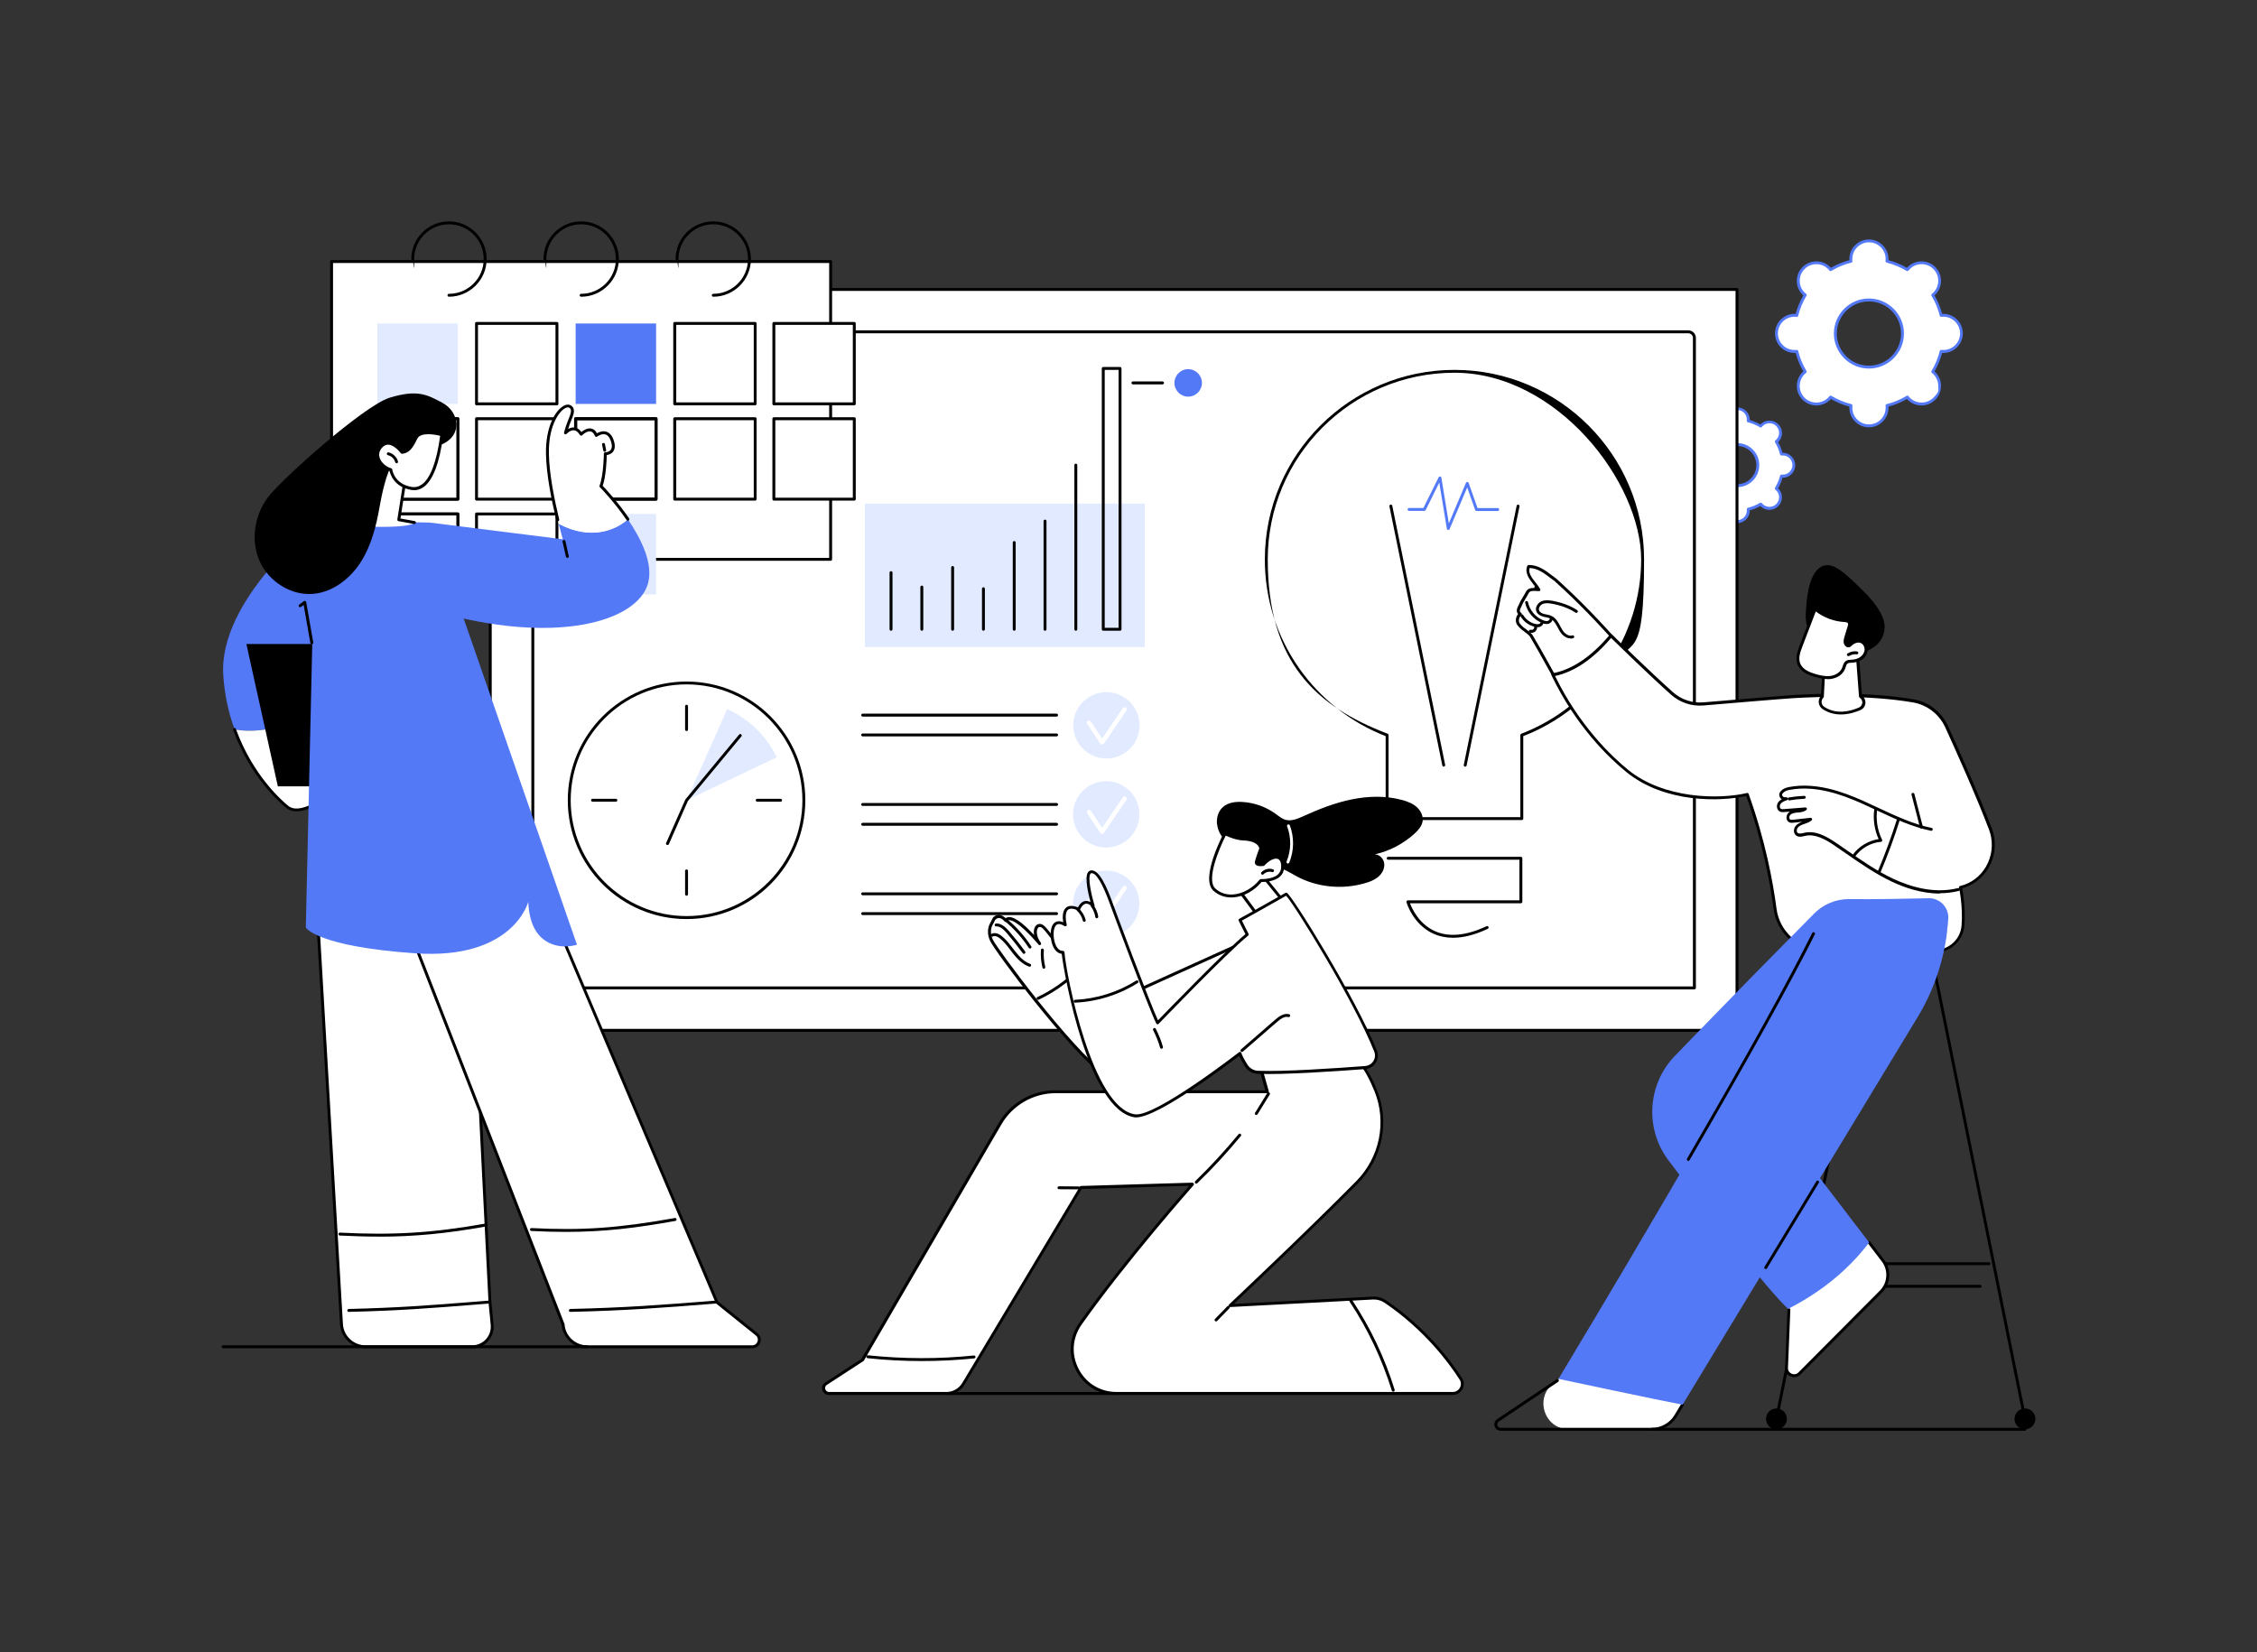 <?xml version="1.0" encoding="UTF-8"?>
<svg xmlns="http://www.w3.org/2000/svg" version="1.1" viewBox="0 0 3415 2500">
  <rect x="0" y="0" width="3415" height="2500" fill="#333333" stroke="none"/>
  <defs>
    <style>
      .cls-1 {
        fill: #fff;
      }

      .cls-2 {
        fill: #e2eaff;
      }

      .cls-3 {
        fill: #5479f7;
      }
    </style>
  </defs>
  <!-- Generator: Adobe Illustrator 28.6.0, SVG Export Plug-In . SVG Version: 1.2.0 Build 709)  -->
  <g>
    <g id="Illustration">
      <g id="Project_planning">
        <g>
          <g>
            <path class="cls-1" d="M2543.1,703.8c0,9.2,7.5,16.7,16.8,16.7s1.4,0,2-.1c1.7,6.7,4.3,13.1,7.8,18.8-.5.4-1,.9-1.5,1.3-6.5,6.5-6.5,17.1,0,23.7,6.5,6.5,17.1,6.5,23.7,0,.5-.5.9-1,1.3-1.5,5.8,3.5,12.1,6.1,18.8,7.8,0,.7-.1,1.3-.1,2,0,9.2,7.5,16.7,16.8,16.7s16.8-7.5,16.8-16.7,0-1.4-.1-2c6.7-1.7,13.1-4.3,18.8-7.8.4.5.9,1,1.3,1.5,6.5,6.5,17.1,6.5,23.7,0s6.5-17.1,0-23.7c-.5-.5-1-.9-1.5-1.3,3.5-5.8,6.1-12.1,7.8-18.8.7,0,1.3.1,2,.1,9.3,0,16.8-7.5,16.8-16.7s-7.5-16.7-16.8-16.7-1.4,0-2,.1c-1.7-6.7-4.3-13.1-7.8-18.8.5-.4,1-.9,1.5-1.3,6.5-6.5,6.5-17.1,0-23.7-6.5-6.5-17.1-6.5-23.7,0-.5.5-.9,1-1.3,1.5-5.8-3.5-12.1-6.1-18.8-7.8,0-.7.1-1.3.1-2,0-9.2-7.5-16.7-16.8-16.7s-16.8,7.5-16.8,16.7,0,1.4.1,2c-6.7,1.7-13.1,4.3-18.8,7.8-.4-.5-.9-1-1.3-1.5-6.5-6.5-17.1-6.5-23.7,0-6.5,6.5-6.5,17.1,0,23.7.5.5,1,.9,1.5,1.3-3.5,5.8-6.1,12.1-7.8,18.8-.7,0-1.3-.1-2-.1-9.3,0-16.8,7.5-16.8,16.7ZM2597.5,703.8c0-17.2,13.9-31.1,31.1-31.1s31.1,13.9,31.1,31.1-13.9,31.1-31.1,31.1-31.1-13.9-31.1-31.1Z"/>
            <path class="cls-1" d="M2688,504.7c0,15.1,12.3,27.4,27.4,27.4s2.2,0,3.3-.2c2.7,11,7.1,21.3,12.7,30.8-.9.7-1.7,1.4-2.5,2.2-10.7,10.7-10.7,28,0,38.7,10.7,10.7,28,10.7,38.7,0,.8-.8,1.5-1.6,2.2-2.5,9.4,5.7,19.8,10,30.8,12.7-.1,1.1-.2,2.2-.2,3.3,0,15.1,12.3,27.4,27.4,27.4s27.4-12.2,27.4-27.4,0-2.2-.2-3.3c11-2.7,21.3-7.1,30.8-12.7.7.9,1.4,1.7,2.2,2.5,10.7,10.7,28,10.7,38.7,0,10.7-10.7,10.7-28,0-38.7-.8-.8-1.6-1.5-2.5-2.2,5.7-9.4,10-19.8,12.7-30.8,1.1.1,2.2.2,3.3.2,15.1,0,27.4-12.2,27.4-27.4s-12.3-27.4-27.4-27.4-2.2,0-3.3.2c-2.7-11-7.1-21.3-12.7-30.8.9-.7,1.7-1.4,2.5-2.2,10.7-10.7,10.7-28,0-38.7-10.7-10.7-28-10.7-38.7,0-.8.8-1.5,1.6-2.2,2.5-9.4-5.7-19.8-10-30.8-12.7.1-1.1.2-2.2.2-3.3,0-15.1-12.3-27.4-27.4-27.4s-27.4,12.2-27.4,27.4,0,2.2.2,3.3c-11,2.7-21.3,7.1-30.8,12.7-.7-.9-1.4-1.7-2.2-2.5-10.7-10.7-28-10.7-38.7,0-10.7,10.7-10.7,28,0,38.7.8.8,1.6,1.5,2.5,2.2-5.7,9.4-10,19.8-12.7,30.8-1.1-.1-2.2-.2-3.3-.2-15.1,0-27.4,12.2-27.4,27.4ZM2777,504.7c0-28.1,22.8-50.8,50.8-50.8s50.8,22.7,50.8,50.8-22.8,50.8-50.8,50.8-50.8-22.7-50.8-50.8Z"/>
          </g>
          <path class="cls-3" d="M2628.6,791.6c-10.5,0-19-8.5-19-18.9s0-.2,0-.4c-5.6-1.5-11-3.8-16-6.6,0,0-.2.2-.3.3-7.4,7.4-19.4,7.4-26.8,0-3.6-3.6-5.6-8.3-5.6-13.4s2-9.8,5.6-13.4c0,0,.2-.2.3-.3-2.9-5-5.1-10.4-6.6-16-10.6.1-19.3-8.4-19.3-18.9s8.6-19.1,19.3-18.9c1.5-5.6,3.8-11,6.6-16,0,0-.2-.2-.3-.3-3.6-3.6-5.6-8.3-5.6-13.4s2-9.8,5.6-13.4c7.4-7.4,19.4-7.4,26.8,0,0,0,.2.2.3.3,5.1-2.9,10.4-5.1,16-6.6,0-.1,0-.2,0-.4,0-10.4,8.5-18.9,19-18.9s19,8.5,19,18.9,0,.2,0,.4c5.6,1.5,11,3.8,16,6.6,0,0,.2-.2.3-.3,7.4-7.4,19.4-7.4,26.8,0,3.6,3.6,5.6,8.3,5.6,13.4s-2,9.8-5.6,13.4c0,0-.2.2-.3.3,2.9,5.1,5.1,10.4,6.6,16,10.6-.3,19.3,8.4,19.3,18.9s-8.7,19.1-19.3,18.9c-1.5,5.6-3.8,11-6.6,16,0,0,.2.2.3.3,3.6,3.6,5.5,8.3,5.5,13.4s-2,9.8-5.6,13.4c-7.4,7.4-19.4,7.4-26.8,0,0,0-.2-.2-.3-.3-5.1,2.9-10.4,5.1-16,6.6,0,.1,0,.2,0,.4,0,10.4-8.5,18.9-19,18.9ZM2593.1,760.6c.4,0,.8.1,1.1.3,5.7,3.4,11.8,6,18.2,7.5,1.1.3,1.8,1.3,1.7,2.4,0,.6-.1,1.2-.1,1.8,0,8,6.5,14.5,14.5,14.5s14.6-6.5,14.6-14.5,0-1.2-.1-1.8c-.1-1.1.6-2.1,1.7-2.4,6.4-1.6,12.6-4.1,18.2-7.5,1-.6,2.2-.3,2.9.5.4.5.7.9,1.2,1.3,5.7,5.7,14.9,5.7,20.6,0,2.7-2.7,4.3-6.4,4.3-10.3s-1.5-7.5-4.3-10.3c-.4-.4-.9-.8-1.3-1.2-.9-.7-1.1-1.9-.5-2.9,3.4-5.7,6-11.8,7.6-18.2.3-1.1,1.3-1.8,2.4-1.7.6,0,1.2.1,1.8.1,8,0,14.5-6.5,14.5-14.5s-6.5-14.5-14.5-14.5-1.2,0-1.8.1c-1.1.1-2.1-.6-2.4-1.7-1.6-6.4-4.1-12.6-7.6-18.2-.6-1-.3-2.2.5-2.9.5-.4.9-.7,1.3-1.2,2.8-2.8,4.3-6.4,4.3-10.3s-1.5-7.5-4.3-10.3c-5.7-5.7-14.9-5.7-20.6,0-.4.4-.8.9-1.2,1.3-.7.9-1.9,1.1-2.9.5-5.7-3.4-11.8-6-18.2-7.5-1.1-.3-1.8-1.3-1.7-2.4,0-.6.1-1.2.1-1.8,0-8-6.5-14.5-14.6-14.5s-14.5,6.5-14.5,14.5,0,1.2.1,1.8c.1,1.1-.6,2.1-1.7,2.4-6.4,1.6-12.6,4.1-18.2,7.5-1,.6-2.2.3-2.9-.5-.4-.5-.7-.9-1.2-1.3-5.7-5.7-14.9-5.7-20.6,0-2.7,2.7-4.3,6.4-4.3,10.3s1.5,7.5,4.3,10.3c.4.4.9.8,1.3,1.2.9.7,1.1,1.9.5,2.9-3.4,5.7-6,11.8-7.6,18.2-.3,1.1-1.3,1.8-2.4,1.7-.6,0-1.2-.1-1.8-.1-8,0-14.6,6.5-14.6,14.5s6.5,14.5,14.6,14.5,1.2,0,1.8-.1c1.1-.2,2.1.6,2.4,1.7,1.6,6.4,4.1,12.6,7.6,18.2.6,1,.3,2.2-.5,2.9-.5.4-.9.7-1.3,1.2-2.7,2.7-4.3,6.4-4.3,10.3s1.5,7.5,4.3,10.3c5.7,5.7,14.9,5.7,20.6,0,.4-.4.8-.9,1.2-1.3.4-.6,1.1-.8,1.7-.8ZM2628.6,737.1c-18.4,0-33.3-14.9-33.3-33.3s14.9-33.3,33.3-33.3,33.3,14.9,33.3,33.3-14.9,33.3-33.3,33.3ZM2628.6,674.9c-15.9,0-28.9,13-28.9,28.9s13,28.9,28.9,28.9,28.9-13,28.9-28.9-13-28.9-28.9-28.9Z"/>
          <path class="cls-3" d="M2827.8,646.6c-16.3,0-29.6-13.3-29.6-29.6s0-1.1,0-1.7c-9.8-2.6-19.2-6.5-27.9-11.6-.4.4-.8.8-1.1,1.2-11.5,11.5-30.3,11.5-41.8,0-5.6-5.6-8.7-13-8.7-20.9s3.1-15.3,8.7-20.9c.4-.4.8-.8,1.2-1.1-5.1-8.7-9-18.1-11.6-27.9-.6,0-1.1,0-1.7,0-16.3,0-29.6-13.3-29.6-29.6s13.3-29.6,29.6-29.6,1.1,0,1.7,0c2.6-9.8,6.5-19.1,11.6-27.9-.4-.4-.8-.7-1.2-1.1-5.6-5.6-8.7-13-8.7-20.9s3.1-15.3,8.7-20.9c11.5-11.5,30.3-11.5,41.8,0,.4.4.8.8,1.1,1.2,8.7-5.1,18.1-9,27.9-11.6,0-.6,0-1.1,0-1.7,0-16.3,13.3-29.6,29.6-29.6s29.6,13.3,29.6,29.6,0,1.1,0,1.7c9.8,2.6,19.2,6.5,27.9,11.6.4-.4.8-.8,1.1-1.2,11.5-11.5,30.3-11.5,41.8,0,5.6,5.6,8.7,13,8.7,20.9s-3.1,15.3-8.7,20.9-.8.8-1.2,1.1c5.1,8.7,9,18.1,11.6,27.9.6,0,1.1,0,1.7,0,16.3,0,29.6,13.3,29.6,29.6s-13.3,29.6-29.6,29.6-1.1,0-1.7,0c-2.6,9.8-6.5,19.2-11.6,27.9.4.4.8.8,1.2,1.1,5.6,5.6,8.7,13,8.7,20.9s-3.1,15.3-8.7,20.9c-11.5,11.5-30.3,11.5-41.8,0-.4-.4-.8-.8-1.1-1.2-8.7,5.1-18.1,9-27.9,11.6,0,.6,0,1.1,0,1.7,0,16.3-13.3,29.6-29.6,29.6ZM2769.9,598.7c.4,0,.8.1,1.1.3,9.4,5.6,19.5,9.9,30.2,12.5,1.1.3,1.8,1.3,1.7,2.4-.1,1.2-.2,2.1-.2,3.1,0,13.9,11.3,25.2,25.2,25.2s25.2-11.3,25.2-25.2,0-1.9-.2-3.1c-.1-1.1.6-2.1,1.7-2.4,10.6-2.6,20.8-6.8,30.2-12.5,1-.6,2.2-.3,2.9.5.7.9,1.4,1.7,2,2.3,9.8,9.8,25.8,9.8,35.6,0s7.4-11.1,7.4-17.8-2.6-13-7.4-17.8c-.7-.7-1.4-1.3-2.3-2-.9-.7-1.1-1.9-.5-2.9,5.7-9.4,9.9-19.5,12.5-30.2.3-1.1,1.3-1.8,2.4-1.7,1.2.1,2.1.2,3.1.2,13.9,0,25.2-11.3,25.2-25.1s-11.3-25.2-25.2-25.2-1.9,0-3.1.2c-1.1.1-2.1-.6-2.4-1.7-2.6-10.6-6.8-20.8-12.5-30.2-.6-1-.3-2.2.5-2.9.9-.7,1.6-1.4,2.3-2,4.7-4.7,7.4-11.1,7.4-17.8s-2.6-13-7.4-17.8c-9.8-9.8-25.8-9.8-35.6,0-.7.6-1.3,1.4-2,2.3-.7.9-1.9,1.1-2.9.5-9.4-5.6-19.5-9.8-30.2-12.5-1.1-.3-1.8-1.3-1.7-2.4.1-1.2.2-2.1.2-3.1,0-13.9-11.3-25.2-25.2-25.2s-25.2,11.3-25.2,25.2,0,1.9.2,3.1c.1,1.1-.6,2.1-1.7,2.4-10.6,2.6-20.8,6.8-30.2,12.5-1,.6-2.2.3-2.9-.5-.7-.9-1.4-1.7-2-2.3-9.8-9.8-25.8-9.8-35.6,0-4.8,4.8-7.4,11.1-7.4,17.8s2.6,13,7.4,17.8c.7.7,1.4,1.3,2.3,2,.9.7,1.1,1.9.5,2.9-5.7,9.4-9.9,19.5-12.5,30.2-.3,1.1-1.3,1.8-2.4,1.7-1.1-.1-2.1-.2-3.1-.2-13.9,0-25.2,11.3-25.2,25.2s11.3,25.1,25.2,25.1,1.9,0,3.1-.2c1.1-.1,2.1.6,2.4,1.7,2.6,10.6,6.8,20.8,12.5,30.2.6,1,.3,2.2-.5,2.9-.9.7-1.7,1.4-2.3,2-4.8,4.8-7.4,11.1-7.4,17.8s2.6,13,7.4,17.8c9.8,9.8,25.8,9.8,35.6,0,.7-.6,1.3-1.4,2-2.3.4-.5,1.1-.8,1.7-.8ZM2827.8,557.7c-29.2,0-53-23.8-53-53s23.8-53,53-53,53,23.8,53,53-23.8,53-53,53ZM2827.8,456.1c-26.8,0-48.6,21.8-48.6,48.6s21.8,48.6,48.6,48.6,48.6-21.8,48.6-48.6-21.8-48.6-48.6-48.6Z"/>
        </g>
        <g>
          <g>
            <g>
              <rect class="cls-1" x="741.8" y="438" width="1886.4" height="1121.1" transform="translate(3370 1997) rotate(180)"/>
              <path d="M2628.2,1561.3H741.8c-1.2,0-2.2-1-2.2-2.2V438c0-1.2,1-2.2,2.2-2.2h1886.4c1.2,0,2.2,1,2.2,2.2v1121.1c0,1.2-1,2.2-2.2,2.2ZM744,1556.9h1882V440.2H744v1116.7Z"/>
            </g>
            <path d="M2563.7,1497.1H806.2c-1.2,0-2.2-1-2.2-2.2V511.3c0-6.3,5.1-11.4,11.4-11.4h1739.2c6.3,0,11.4,5.1,11.4,11.4v983.5c0,1.2-1,2.2-2.2,2.2ZM808.4,1492.7h1753.1V511.3c0-3.8-3.1-7-7-7H815.4c-3.8,0-7,3.1-7,7v981.3Z"/>
          </g>
          <g>
            <g>
              <g>
                <circle class="cls-1" cx="1038.8" cy="1210.9" r="177.5" transform="translate(-552 1089.2) rotate(-45)"/>
                <path d="M1038.8,1390.7c-99.1,0-179.7-80.6-179.7-179.7s80.6-179.7,179.7-179.7,179.7,80.6,179.7,179.7-80.6,179.7-179.7,179.7ZM1038.8,1035.6c-96.7,0-175.3,78.7-175.3,175.3s78.7,175.3,175.3,175.3,175.3-78.7,175.3-175.3-78.7-175.3-175.3-175.3Z"/>
              </g>
              <g>
                <path d="M1038.8,1106.2c-1.2,0-2.2-1-2.2-2.2v-35.4c0-1.2,1-2.2,2.2-2.2s2.2,1,2.2,2.2v35.4c0,1.2-1,2.2-2.2,2.2Z"/>
                <path d="M1038.8,1355.4c-1.2,0-2.2-1-2.2-2.2v-35.4c0-1.2,1-2.2,2.2-2.2s2.2,1,2.2,2.2v35.4c0,1.2-1,2.2-2.2,2.2Z"/>
              </g>
              <g>
                <path d="M931.9,1213.1h-35.4c-1.2,0-2.2-1-2.2-2.2s1-2.2,2.2-2.2h35.4c1.2,0,2.2,1,2.2,2.2s-1,2.2-2.2,2.2Z"/>
                <path d="M1181.1,1213.1h-35.4c-1.2,0-2.2-1-2.2-2.2s1-2.2,2.2-2.2h35.4c1.2,0,2.2,1,2.2,2.2s-1,2.2-2.2,2.2Z"/>
              </g>
              <path class="cls-2" d="M1175.2,1145.9c-15.5-32.3-42.1-58.3-74.9-72.9l-61.4,138,136.4-65.1Z"/>
              <path d="M1009.9,1278.7c-.3,0-.6,0-.9-.2-1.1-.5-1.6-1.8-1.1-2.9l29-65.6c0-.2.2-.4.3-.5l81.2-98c.8-.9,2.2-1.1,3.1-.3.9.8,1.1,2.2.3,3.1l-81,97.8-28.8,65.3c-.4.8-1.2,1.3-2,1.3Z"/>
            </g>
            <g>
              <g>
                <g>
                  <circle class="cls-2" cx="1673.7" cy="1097.1" r="50.2" transform="translate(221.4 2474) rotate(-76.7)"/>
                  <path class="cls-1" d="M1667.5,1126.8h0c-1.1,0-2.1-.6-2.7-1.5l-19.8-29.8c-1-1.5-.6-3.6.9-4.6,1.5-1,3.6-.6,4.6.9l17.1,25.7,31.3-46c1-1.5,3.1-1.9,4.6-.9,1.5,1,1.9,3.1.9,4.6l-34.1,50.1c-.6.9-1.6,1.4-2.7,1.4Z"/>
                </g>
                <g>
                  <path d="M1598.7,1084.3h-293.4c-1.2,0-2.2-1-2.2-2.2s1-2.2,2.2-2.2h293.4c1.2,0,2.2,1,2.2,2.2s-1,2.2-2.2,2.2Z"/>
                  <path d="M1598.7,1114.3h-293.4c-1.2,0-2.2-1-2.2-2.2s1-2.2,2.2-2.2h293.4c1.2,0,2.2,1,2.2,2.2s-1,2.2-2.2,2.2Z"/>
                </g>
              </g>
              <g>
                <g>
                  <circle class="cls-2" cx="1673.7" cy="1367.5" r="50.2"/>
                  <path class="cls-1" d="M1667.5,1397.1h0c-1.1,0-2.1-.6-2.7-1.5l-19.8-29.8c-1-1.5-.6-3.6.9-4.6,1.5-1,3.6-.6,4.6.9l17.1,25.7,31.3-46c1-1.5,3.1-1.9,4.6-.9,1.5,1,1.9,3.1.9,4.6l-34.1,50.1c-.6.9-1.6,1.4-2.7,1.4Z"/>
                </g>
                <g>
                  <path d="M1598.7,1354.7h-293.4c-1.2,0-2.2-1-2.2-2.2s1-2.2,2.2-2.2h293.4c1.2,0,2.2,1,2.2,2.2s-1,2.2-2.2,2.2Z"/>
                  <path d="M1598.7,1384.7h-293.4c-1.2,0-2.2-1-2.2-2.2s1-2.2,2.2-2.2h293.4c1.2,0,2.2,1,2.2,2.2s-1,2.2-2.2,2.2Z"/>
                </g>
              </g>
              <g>
                <g>
                  <circle class="cls-2" cx="1673.7" cy="1232.3" r="50.2" transform="translate(-381.1 1544.4) rotate(-45)"/>
                  <path class="cls-1" d="M1667.5,1261.9h0c-1.1,0-2.1-.6-2.7-1.5l-19.8-29.8c-1-1.5-.6-3.6.9-4.6,1.5-1,3.6-.6,4.6.9l17.1,25.7,31.3-46c1-1.5,3.1-1.9,4.6-.9s1.9,3.1.9,4.6l-34.1,50.1c-.6.9-1.6,1.4-2.7,1.4Z"/>
                </g>
                <g>
                  <path d="M1598.7,1219.5h-293.4c-1.2,0-2.2-1-2.2-2.2s1-2.2,2.2-2.2h293.4c1.2,0,2.2,1,2.2,2.2s-1,2.2-2.2,2.2Z"/>
                  <path d="M1598.7,1249.5h-293.4c-1.2,0-2.2-1-2.2-2.2s1-2.2,2.2-2.2h293.4c1.2,0,2.2,1,2.2,2.2s-1,2.2-2.2,2.2Z"/>
                </g>
              </g>
            </g>
          </g>
          <g>
            <rect class="cls-2" x="1308.5" y="762.1" width="423.5" height="217.1" transform="translate(3040.6 1741.2) rotate(180)"/>
            <g>
              <path d="M1694.7,954.4h-25.4c-1.2,0-2.2-1-2.2-2.2v-394.7c0-1.2,1-2.2,2.2-2.2h25.4c1.2,0,2.2,1,2.2,2.2v394.7c0,1.2-1,2.2-2.2,2.2ZM1671.5,950h21v-390.3h-21v390.3Z"/>
              <path d="M1627.8,954.4c-1.2,0-2.2-1-2.2-2.2v-248.4c0-1.2,1-2.2,2.2-2.2s2.2,1,2.2,2.2v248.4c0,1.2-1,2.2-2.2,2.2Z"/>
              <path d="M1581.2,954.4c-1.2,0-2.2-1-2.2-2.2v-163.7c0-1.2,1-2.2,2.2-2.2s2.2,1,2.2,2.2v163.7c0,1.2-1,2.2-2.2,2.2Z"/>
              <path d="M1534.6,954.4c-1.2,0-2.2-1-2.2-2.2v-131.3c0-1.2,1-2.2,2.2-2.2s2.2,1,2.2,2.2v131.3c0,1.2-1,2.2-2.2,2.2Z"/>
              <path d="M1488,954.4c-1.2,0-2.2-1-2.2-2.2v-61.4c0-1.2,1-2.2,2.2-2.2s2.2,1,2.2,2.2v61.4c0,1.2-1,2.2-2.2,2.2Z"/>
              <path d="M1441.4,954.4c-1.2,0-2.2-1-2.2-2.2v-93.5c0-1.2,1-2.2,2.2-2.2s2.2,1,2.2,2.2v93.5c0,1.2-1,2.2-2.2,2.2Z"/>
              <path d="M1394.8,954.4c-1.2,0-2.2-1-2.2-2.2v-63.9c0-1.2,1-2.2,2.2-2.2s2.2,1,2.2,2.2v63.9c0,1.2-1,2.2-2.2,2.2Z"/>
              <path d="M1348.2,954.4c-1.2,0-2.2-1-2.2-2.2v-85.7c0-1.2,1-2.2,2.2-2.2s2.2,1,2.2,2.2v85.7c0,1.2-1,2.2-2.2,2.2Z"/>
            </g>
            <g>
              <circle class="cls-3" cx="1797.8" cy="579.4" r="20.8"/>
              <path d="M1759,581.6h-44.8c-1.2,0-2.2-1-2.2-2.2s1-2.2,2.2-2.2h44.8c1.2,0,2.2,1,2.2,2.2s-1,2.2-2.2,2.2Z"/>
            </g>
          </g>
          <g>
            <g>
              <path class="cls-1" d="M2485.4,846.6c0-157.2-127.5-284.7-284.7-284.7s-284.7,127.5-284.7,284.7,75.9,224.8,182.8,265.8v126.3h203.8v-126.3c106.9-41,182.8-144.5,182.8-265.8Z"/>
              <path d="M2302.6,1240.9h-203.8c-1.2,0-2.2-1-2.2-2.2v-124.8c-53-20.7-98.3-56.3-131.1-103-33.8-48.3-51.7-105.1-51.7-164.3,0-158.2,128.7-286.9,286.9-286.9s286.9,128.7,286.9,286.9-17.9,116-51.7,164.3c-32.8,46.8-78.1,82.4-131.1,103v124.8c0,1.2-1,2.2-2.2,2.2ZM2101,1236.5h199.4v-124.1c0-.9.6-1.7,1.4-2.1,108.5-41.6,181.4-147.6,181.4-263.8s-126.7-282.5-282.5-282.5-282.5,126.7-282.5,282.5,72.9,222.2,181.4,263.8c.9.3,1.4,1.1,1.4,2.1v124.1Z"/>
            </g>
            <path d="M2198.5,1419c-10.7,0-20.7-2.1-29.8-6.2-30.7-14-40.2-46.3-40.6-47.6-.2-.7,0-1.4.4-1.9.4-.6,1.1-.9,1.8-.9h168.7v-61.5h-198.6c-1.2,0-2.2-1-2.2-2.2s1-2.2,2.2-2.2h200.8c1.2,0,2.2,1,2.2,2.2v65.9c0,1.2-1,2.2-2.2,2.2h-167.8c3,8,13.5,31.2,37.3,42,21.3,9.7,47.7,7.2,78.6-7.3,1.1-.5,2.4,0,2.9,1.1.5,1.1,0,2.4-1.1,2.9-19.1,9-36.7,13.5-52.6,13.5Z"/>
            <g>
              <path d="M2184.5,1160c-1,0-1.9-.7-2.2-1.8l-80-392c-.2-1.2.5-2.4,1.7-2.6,1.2-.2,2.4.5,2.6,1.7l80,392c.2,1.2-.5,2.4-1.7,2.6-.1,0-.3,0-.4,0Z"/>
              <path d="M2216.9,1160c-.1,0-.3,0-.4,0-1.2-.2-2-1.4-1.7-2.6l80-392c.2-1.2,1.4-2,2.6-1.7,1.2.2,2,1.4,1.7,2.6l-80,392c-.2,1-1.1,1.8-2.2,1.8Z"/>
            </g>
            <path class="cls-3" d="M2191.4,801.9c0,0-.2,0-.3,0-1-.1-1.8-.9-1.9-1.8l-11.5-69.8-20.6,41.6c-.4.8-1.1,1.2-2,1.2h-23.1c-1.2,0-2.2-1-2.2-2.2s1-2.2,2.2-2.2h21.7l23.1-46.5c.4-.9,1.3-1.3,2.3-1.2.9.1,1.7.9,1.8,1.8l11.3,69.1,25.9-61.3c.4-.8,1.2-1.3,2.1-1.3.9,0,1.7.6,2,1.5l13.4,38h30.6c1.2,0,2.2,1,2.2,2.2s-1,2.2-2.2,2.2h-32.1c-.9,0-1.8-.6-2.1-1.5l-12-34.1-26.7,63.1c-.3.8-1.2,1.3-2,1.3Z"/>
          </g>
        </g>
        <g>
          <g>
            <rect class="cls-1" x="501.7" y="395.8" width="755.1" height="450.6"/>
            <path d="M1256.8,848.6H501.7c-1.2,0-2.2-1-2.2-2.2v-450.6c0-1.2,1-2.2,2.2-2.2h755.1c1.2,0,2.2,1,2.2,2.2v450.6c0,1.2-1,2.2-2.2,2.2ZM503.9,844.2h750.7v-446.2H503.9v446.2Z"/>
          </g>
          <path d="M679.3,449c-1.2,0-2.2-1-2.2-2.2s1-2.2,2.2-2.2c29,0,52.6-23.6,52.6-52.6s-23.6-52.6-52.6-52.6-52.6,23.6-52.6,52.6-1,2.2-2.2,2.2-2.2-1-2.2-2.2c0-31.4,25.6-57,57-57s57,25.6,57,57-25.6,57-57,57Z"/>
          <path d="M879.3,449c-1.2,0-2.2-1-2.2-2.2s1-2.2,2.2-2.2c29,0,52.6-23.6,52.6-52.6s-23.6-52.6-52.6-52.6-52.6,23.6-52.6,52.6-1,2.2-2.2,2.2-2.2-1-2.2-2.2c0-31.4,25.6-57,57-57s57,25.6,57,57-25.6,57-57,57Z"/>
          <path d="M1079.2,449c-1.2,0-2.2-1-2.2-2.2s1-2.2,2.2-2.2c29,0,52.6-23.6,52.6-52.6s-23.6-52.6-52.6-52.6-52.6,23.6-52.6,52.6-1,2.2-2.2,2.2-2.2-1-2.2-2.2c0-31.4,25.6-57,57-57s57,25.6,57,57-25.6,57-57,57Z"/>
          <g>
            <rect class="cls-2" x="571" y="489.5" width="121.7" height="121.7"/>
            <g>
              <rect class="cls-1" x="721" y="489.5" width="121.7" height="121.7"/>
              <path d="M842.7,613.3h-121.7c-1.2,0-2.2-1-2.2-2.2v-121.7c0-1.2,1-2.2,2.2-2.2h121.7c1.2,0,2.2,1,2.2,2.2v121.7c0,1.2-1,2.2-2.2,2.2ZM723.2,608.9h117.3v-117.3h-117.3v117.3Z"/>
            </g>
            <rect class="cls-3" x="871" y="489.5" width="121.7" height="121.7"/>
            <g>
              <rect class="cls-1" x="1020.9" y="489.5" width="121.7" height="121.7"/>
              <path d="M1142.6,613.3h-121.7c-1.2,0-2.2-1-2.2-2.2v-121.7c0-1.2,1-2.2,2.2-2.2h121.7c1.2,0,2.2,1,2.2,2.2v121.7c0,1.2-1,2.2-2.2,2.2ZM1023.2,608.9h117.3v-117.3h-117.3v117.3Z"/>
            </g>
            <g>
              <rect class="cls-1" x="1170.9" y="489.5" width="121.7" height="121.7"/>
              <path d="M1292.6,613.3h-121.7c-1.2,0-2.2-1-2.2-2.2v-121.7c0-1.2,1-2.2,2.2-2.2h121.7c1.2,0,2.2,1,2.2,2.2v121.7c0,1.2-1,2.2-2.2,2.2ZM1173.1,608.9h117.3v-117.3h-117.3v117.3Z"/>
            </g>
          </g>
          <g>
            <path d="M692.7,757.5h-121.7c-1.2,0-2.2-1-2.2-2.2v-121.7c0-1.2,1-2.2,2.2-2.2h121.7c1.2,0,2.2,1,2.2,2.2v121.7c0,1.2-1,2.2-2.2,2.2ZM573.2,753.1h117.3v-117.3h-117.3v117.3Z"/>
            <g>
              <rect class="cls-1" x="571" y="633.6" width="121.7" height="121.7"/>
              <path d="M692.7,757.5h-121.7c-1.2,0-2.2-1-2.2-2.2v-121.7c0-1.2,1-2.2,2.2-2.2h121.7c1.2,0,2.2,1,2.2,2.2v121.7c0,1.2-1,2.2-2.2,2.2ZM573.2,753.1h117.3v-117.3h-117.3v117.3Z"/>
            </g>
            <g>
              <rect class="cls-1" x="721" y="633.6" width="121.7" height="121.7"/>
              <path d="M842.7,757.5h-121.7c-1.2,0-2.2-1-2.2-2.2v-121.7c0-1.2,1-2.2,2.2-2.2h121.7c1.2,0,2.2,1,2.2,2.2v121.7c0,1.2-1,2.2-2.2,2.2ZM723.2,753.1h117.3v-117.3h-117.3v117.3Z"/>
            </g>
            <g>
              <rect class="cls-1" x="871" y="633.6" width="121.7" height="121.7"/>
              <path d="M992.6,757.5h-121.7c-1.2,0-2.2-1-2.2-2.2v-121.7c0-1.2,1-2.2,2.2-2.2h121.7c1.2,0,2.2,1,2.2,2.2v121.7c0,1.2-1,2.2-2.2,2.2ZM873.2,753.1h117.3v-117.3h-117.3v117.3Z"/>
            </g>
          </g>
          <g>
            <path d="M992.6,757.5h-121.7c-1.2,0-2.2-1-2.2-2.2v-121.7c0-1.2,1-2.2,2.2-2.2h121.7c1.2,0,2.2,1,2.2,2.2v121.7c0,1.2-1,2.2-2.2,2.2ZM873.2,753.1h117.3v-117.3h-117.3v117.3Z"/>
            <g>
              <rect class="cls-1" x="1020.9" y="633.6" width="121.7" height="121.7"/>
              <path d="M1142.6,757.5h-121.7c-1.2,0-2.2-1-2.2-2.2v-121.7c0-1.2,1-2.2,2.2-2.2h121.7c1.2,0,2.2,1,2.2,2.2v121.7c0,1.2-1,2.2-2.2,2.2ZM1023.2,753.1h117.3v-117.3h-117.3v117.3Z"/>
            </g>
            <g>
              <rect class="cls-1" x="1170.9" y="633.6" width="121.7" height="121.7"/>
              <path d="M1292.6,757.5h-121.7c-1.2,0-2.2-1-2.2-2.2v-121.7c0-1.2,1-2.2,2.2-2.2h121.7c1.2,0,2.2,1,2.2,2.2v121.7c0,1.2-1,2.2-2.2,2.2ZM1173.1,753.1h117.3v-117.3h-117.3v117.3Z"/>
            </g>
          </g>
          <g>
            <g>
              <rect class="cls-1" x="571" y="777.8" width="121.7" height="121.7"/>
              <path d="M692.7,901.6h-121.7c-1.2,0-2.2-1-2.2-2.2v-121.7c0-1.2,1-2.2,2.2-2.2h121.7c1.2,0,2.2,1,2.2,2.2v121.7c0,1.2-1,2.2-2.2,2.2ZM573.2,897.2h117.3v-117.3h-117.3v117.3Z"/>
            </g>
            <g>
              <rect class="cls-1" x="571" y="777.8" width="121.7" height="121.7"/>
              <path d="M692.7,901.6h-121.7c-1.2,0-2.2-1-2.2-2.2v-121.7c0-1.2,1-2.2,2.2-2.2h121.7c1.2,0,2.2,1,2.2,2.2v121.7c0,1.2-1,2.2-2.2,2.2ZM573.2,897.2h117.3v-117.3h-117.3v117.3Z"/>
            </g>
            <g>
              <rect class="cls-1" x="721" y="777.8" width="121.7" height="121.7"/>
              <path d="M842.7,901.6h-121.7c-1.2,0-2.2-1-2.2-2.2v-121.7c0-1.2,1-2.2,2.2-2.2h121.7c1.2,0,2.2,1,2.2,2.2v121.7c0,1.2-1,2.2-2.2,2.2ZM723.2,897.2h117.3v-117.3h-117.3v117.3Z"/>
            </g>
            <rect class="cls-2" x="871" y="777.8" width="121.7" height="121.7"/>
          </g>
        </g>
        <g>
          <g>
            <g>
              <g>
                <path class="cls-1" d="M476.5,1319.1l40.2,685.1c1.4,19,17.3,33.7,36.3,33.7h161.5c17.9,0,31.9-15.4,30.2-33.2l-3.3-33.9-35.6-707.5-229.3,55.9Z"/>
                <path d="M714.5,2040.1h-161.5c-20.1,0-37-15.7-38.5-35.7l-40.3-685.1c0-1.1.6-2,1.7-2.3l229.3-55.9c.6-.2,1.3,0,1.8.4.5.4.8,1,.9,1.7l35.6,707.5,3.3,33.8c.9,9.1-2.1,18.2-8.3,25-6.1,6.8-14.9,10.7-24.1,10.7ZM478.8,1320.9l40.1,683.2c1.3,17.7,16.3,31.6,34.1,31.6h161.5c7.9,0,15.5-3.4,20.8-9.2,5.3-5.9,7.9-13.7,7.2-21.6l-3.3-33.9-35.5-704.9-224.9,54.8Z"/>
              </g>
              <path d="M527.7,1985.2c-1.2,0-2.2-1-2.2-2.2,0-1.2.9-2.2,2.2-2.3,75.6-1.8,122.2-5.5,192.9-11.1l18.6-1.5c1.2-.1,2.3.8,2.4,2,0,1.2-.8,2.3-2,2.4l-18.6,1.5c-70.7,5.6-117.4,9.3-193.1,11.1h0Z"/>
              <path d="M572.6,1871.2c-18.6,0-37.8-.6-58.4-1.6-1.2,0-2.1-1.1-2.1-2.3,0-1.2,1.1-2.2,2.3-2.1,81,4.2,140.8.4,220.7-13.8,1.2-.2,2.3.6,2.6,1.8.2,1.2-.6,2.3-1.8,2.6-59.9,10.7-108.6,15.5-163.2,15.5Z"/>
            </g>
            <g>
              <g>
                <path class="cls-1" d="M585.2,1319.1l266.8,685.1c1.4,19,17.3,33.7,36.3,33.7h249.9c10,0,14.5-12.6,6.7-18.9l-60-48.2-299.7-707.5-200,55.9Z"/>
                <path d="M1138.2,2040.1h-249.9c-20,0-36.8-15.5-38.5-35.4l-266.7-684.8c-.2-.6-.2-1.2,0-1.8.3-.6.8-1,1.4-1.1l200-55.9c1.1-.3,2.2.2,2.6,1.3l299.5,707,59.6,47.9c4.3,3.5,5.9,9.1,4.1,14.3-1.8,5.2-6.6,8.6-12.1,8.6ZM588.1,1320.6l266,682.8c0,.2.1.4.1.6,1.3,17.8,16.3,31.7,34.1,31.7h249.9c4.4,0,7-2.9,8-5.6,1-2.7.8-6.6-2.7-9.4l-60-48.2c-.3-.2-.5-.5-.6-.9l-299-705.7-195.8,54.7Z"/>
              </g>
              <path d="M863,1985.2c-1.2,0-2.2-1-2.2-2.2,0-1.2.9-2.2,2.2-2.3,82-1.9,136.9-6,219.6-12.6,1.2-.1,2.3.8,2.4,2,0,1.2-.8,2.3-2,2.4-82.8,6.6-137.8,10.7-219.9,12.6h0Z"/>
              <path d="M855.7,1864.1c-16.2,0-33.3-.5-51.7-1.4-1.2,0-2.1-1.1-2.1-2.3,0-1.2,1.1-2.2,2.3-2.1,76.4,3.9,131.1.1,216.9-15.2,1.2-.2,2.3.6,2.6,1.8.2,1.2-.6,2.3-1.8,2.6-58.8,10.5-106.5,16.6-166.2,16.6Z"/>
            </g>
            <g>
              <g>
                <g>
                  <path class="cls-3" d="M354.9,1103.7c-8.8-24.2-15.2-51.8-17.1-82.7-7-113.1,138.7-228.2,138.7-228.2l39.7-2.1-39.7,262.8,6.3,21.5c-23.9,13.1-77.7,37.9-127.9,28.7Z"/>
                  <path class="cls-1" d="M482.7,1075l33.5,115s-57.4,50.3-81.1,31.3c-17.2-13.8-57-53.5-80.2-117.5,50.2,9.1,103.9-15.6,127.9-28.7Z"/>
                  <path d="M448.5,1227.7c-5.6,0-10.6-1.4-14.8-4.7-8.9-7.1-54.8-46.4-80.9-118.5-.4-1.1.2-2.4,1.3-2.8,1.1-.4,2.4.2,2.8,1.3,25.8,71,70.8,109.6,79.5,116.6,22,17.6,77.7-30.8,78.3-31.3.9-.8,2.3-.7,3.1.2.8.9.7,2.3-.2,3.1-2,1.8-41.6,36.1-69.1,36.1Z"/>
                </g>
                <polygon points="663.2 1189.9 420.4 1189.9 372.8 974.5 615.7 974.5 663.2 1189.9"/>
              </g>
              <path class="cls-3" d="M476.5,792.8s89.7-4.8,174.6-2c1.4,4,2.8,8,4.2,12,72.6,208.9,145.1,417.8,217.7,626.7-3.3,1-28.1,8.4-49.7-7.3-12.4-9.1-22.7-26.2-24-57.5,0,0-22.7,88.2-171.5,77.8-148.8-10.4-165.1-38.9-165.1-38.9l13.9-610.8Z"/>
              <path d="M471.8,974.9c-1,0-2-.8-2.2-1.8l-10.1-57.7-4.1,3c-1,.7-2.4.5-3.1-.5-.7-1-.5-2.4.5-3.1l7-5.1c.6-.5,1.4-.6,2.1-.3.7.3,1.2.9,1.4,1.7l10.7,61.2c.2,1.2-.6,2.3-1.8,2.6-.1,0-.3,0-.4,0Z"/>
              <g>
                <path class="cls-3" d="M651.1,790.8l200.5,25.2s-2.7-9.2-6.3-23.5c50.2,26.5,87.5,8.4,104.7-6.7,20.1,29.5,38.6,66.8,30.6,96.6-15.8,58.7-141.6,95-323.8,42.1l-26-120.3,20.2-13.3Z"/>
                <g>
                  <path class="cls-1" d="M845.3,792.4c-6.7-26.9-16.5-71.6-17.1-105.9-.9-52.5,23.9-75.3,32.9-71.8,9,3.5,3.7,14,0,23.2-3.7,9.2-5.6,17.2-5.6,17.2,0,0,13.5-15,23.6,2,0,0,15.7-16,23.1,1.8,0,0,16.9-12.8,24,7.6,7.1,20.4-10.3,20.2-10.3,20.2,0,0-.3,33.2-6.6,49.1,0,0,21.2,21.4,40.7,50.1-17.2,15.1-54.5,33.2-104.7,6.7Z"/>
                  <path d="M843.9,788.9c-1,0-1.9-.7-2.1-1.7-6.9-28.3-15.2-68.8-15.7-100.6-.6-39.4,12.9-63,24.7-71.2,4.2-2.9,8.1-3.9,11.2-2.7,2.7,1,4.6,2.7,5.6,5,2.2,5.2-.6,12.1-3.4,18.8l-.9,2.2c-1.6,3.9-2.8,7.5-3.7,10.5,2.6-1.5,5.8-2.7,9.4-2.4,4.1.4,7.7,2.7,10.7,6.9,3-2.4,8.9-6.4,14.8-5.3,3.6.7,6.5,3.1,8.7,7.2,3-1.7,8.6-4.1,14.2-2.4,4.9,1.5,8.6,5.7,11,12.5,2.6,7.5,2.4,13.4-.6,17.5-2.7,3.8-7.1,5-9.7,5.4-.2,7.3-1.1,32.2-6.2,46.5,4.4,4.6,22.9,24.3,40,49.4.7,1,.4,2.4-.6,3.1s-2.4.4-3.1-.6c-19.2-28.2-40.3-49.6-40.5-49.8-.6-.6-.8-1.6-.5-2.4,6.1-15.3,6.5-48,6.5-48.3,0-.6.2-1.1.7-1.6s1.1-.6,1.6-.6c.2,0,5.6,0,8.2-3.7,2.1-2.9,2.1-7.4,0-13.5-1.9-5.4-4.6-8.6-8.1-9.7-5.8-1.8-12.4,3.1-12.5,3.2-.5.4-1.2.5-1.9.4-.7-.2-1.2-.6-1.5-1.3-1.7-4-3.9-6.4-6.6-6.9-4.9-1-10.9,3.9-12.8,5.8-.5.5-1.2.7-1.8.6-.7,0-1.3-.5-1.6-1.1-2.6-4.3-5.5-6.6-8.8-7-5.8-.6-11.2,5.3-11.3,5.4-.7.8-1.8.9-2.7.5-.9-.5-1.4-1.5-1.1-2.5,0-.3,2-8.3,5.7-17.5l.9-2.3c2.3-5.6,4.9-11.9,3.4-15.4-.5-1.2-1.5-2.1-3.1-2.7-1.6-.6-4.3.2-7.1,2.2-8.8,6.1-23.5,27.3-22.8,67.6.5,31.4,8.8,71.5,15.6,99.6.3,1.2-.4,2.4-1.6,2.7-.2,0-.3,0-.5,0Z"/>
                  <path d="M915,683.6c-1,0-1.9-.7-2.2-1.8l-1.8-8.9c-.2-1.2.5-2.4,1.7-2.6,1.2-.2,2.4.5,2.6,1.7l1.8,8.9c.2,1.2-.5,2.4-1.7,2.6-.1,0-.3,0-.4,0Z"/>
                </g>
                <path d="M858.4,844.1c-1,0-1.9-.7-2.1-1.7l-5.1-22.7c-.3-1.2.5-2.4,1.7-2.6,1.2-.3,2.4.5,2.6,1.7l5.1,22.7c.3,1.2-.5,2.4-1.7,2.6-.2,0-.3,0-.5,0Z"/>
              </g>
            </g>
            <g>
              <path class="cls-1" d="M613,726.3l-9.5,60.1,23.6,4.7s-3.9,9.3-89.8,5c-62.6-3.2,34.2-103.4,34.2-103.4,0,0,19.9,13.5,41.5,33.6Z"/>
              <path d="M627,792.9c-.1,0-.3,0-.4,0l-23.6-4.3c-1.2-.2-2-1.3-1.8-2.5l8.4-53.4c-21.1-20.2-26.7-44.6-26.9-45.7-.3-1.2.5-2.4,1.7-2.6,1.2-.3,2.4.5,2.6,1.7,0,.2,5.7,24.8,26.4,44.2.5.5.8,1.2.7,1.9l-8.2,52.4,21.5,3.9c1.2.2,2,1.4,1.8,2.6-.2,1.1-1.1,1.8-2.2,1.8Z"/>
              <g>
                <path d="M669.6,609.6c-23.3-12.3-37.5-20.7-80-7.8-38.6,11.7-164.8,124.3-184.8,151.5s-25.7,65.2-11.9,96c13.8,30.8,47.6,52.3,81.2,49.3,29.7-2.7,55.7-22.9,71.7-48,16.1-25.1,23.5-54.7,28.6-84,2.5-14.2,10.4-54.9,20.7-65.1,6.5-6.3,9.8,15.5,18.3,12.3,14.7-5.7,33.6-33.1,53.2-40.6,34.4-13.2,28.5-50,2.9-63.6Z"/>
                <g>
                  <g>
                    <path class="cls-1" d="M668.4,658s-32-9.4-38.9,4.9c-6.9,14.3-11.5,20.7-21.4,21.7,0,0-16.9-23.1-30.6-9.6-13.7,13.5-1.6,31.3,13.8,35.8,0,0,2.9,23.2,30.6,28.2,27.7,4.9,40.8-36.5,46.5-81Z"/>
                    <path d="M626.3,741.6c-1.6,0-3.2-.1-4.8-.4-24.9-4.4-30.9-23.3-32.1-28.6-9.5-3.2-17.2-10.9-19.4-19.5-1.8-7,.4-14,6-19.5,3.6-3.6,7.7-5.2,12.3-4.8,9.6.8,18.2,10.4,20.8,13.6,8-1.3,12.1-7.3,18.4-20.3,7.7-15.8,40.2-6.4,41.5-6,1,.3,1.7,1.3,1.6,2.4-5.4,41.5-15.3,67.9-29.4,78.3-4.6,3.3-9.5,5-14.9,5ZM587,672.9c-2.9,0-5.5,1.2-8,3.6-4.6,4.5-6.2,9.8-4.8,15.3,1.9,7.4,9.1,14.3,17.7,16.8.8.2,1.5,1,1.6,1.8.1.9,3.1,21.7,28.8,26.3,6,1.1,11.3-.2,16.3-3.8,12.8-9.4,22.2-34.7,27.4-73.4-9.5-2.5-29.8-5.4-34.5,4.2-7.3,15-12.3,21.8-23.1,23-.8,0-1.5-.3-2-.9,0-.1-9-12.2-18.4-12.9-.3,0-.6,0-.9,0Z"/>
                  </g>
                  <path d="M600.1,701c-1,0-1.9-.7-2.1-1.6-1.4-5.2-5.8-9.4-11-10.6-1.2-.3-1.9-1.5-1.7-2.6.3-1.2,1.5-1.9,2.6-1.7,6.8,1.6,12.5,7.1,14.3,13.8.3,1.2-.4,2.4-1.6,2.7-.2,0-.4,0-.6,0Z"/>
                </g>
              </g>
            </g>
          </g>
          <path d="M888.3,2040.1H337.5c-1.2,0-2.2-1-2.2-2.2s1-2.2,2.2-2.2h550.8c1.2,0,2.2,1,2.2,2.2s-1,2.2-2.2,2.2Z"/>
        </g>
        <g>
          <g>
            <g>
              <g>
                <path class="cls-1" d="M1254.1,2108.6h177.8c10.5,0,20.3-5.5,25.7-14.6l177.9-297.1,168.7-5s-101.1,114.2-169.6,211.1c-31.3,44.3.3,105.5,54.6,105.5h508.7c11.4,0,18.4-12.6,12.2-22.2-17.9-27.8-54.9-76.7-114.3-117-5.5-3.7-12-5.5-18.6-5.2l-216.3,11.4s114.4-107.7,192.3-186.5c36-36.4,47.5-90.9,28.4-138.4-7.1-17.5-15.5-33.9-25.1-44.4h-151.9l12.9,45.7h-320.4c-34.5,0-66.4,18.3-83.8,48.2l-208.2,357.6-55.3,36c-6.7,4.4-3.6,14.8,4.4,14.8Z"/>
                <path d="M2198,2110.8h-508.7c-26.3,0-49.2-13.9-61.3-37.3-12.1-23.4-10.3-50.2,4.9-71.7,60.8-86.1,148.3-186.8,166.4-207.5l-162.5,4.8-177.3,296.1c-5.8,9.6-16.3,15.6-27.6,15.6h-177.8c-4.6,0-8.5-2.9-9.8-7.3-1.3-4.4.3-9,4.2-11.5l54.8-35.7,207.9-357.2c17.7-30.4,50.5-49.3,85.7-49.3h317.5l-12.1-42.9c-.2-.7,0-1.4.4-1.9.4-.6,1.1-.9,1.8-.9h151.9c.6,0,1.2.3,1.6.7,8.8,9.6,17.4,24.7,25.6,45.1,19.4,48.1,8.1,103.4-28.8,140.7-68.5,69.3-166.3,162-188,182.5l210.3-11.1c7.1-.3,14.2,1.6,20,5.6,60.6,41,98,91.3,115,117.6,3.3,5.2,3.6,11.5.6,16.9-3,5.4-8.4,8.7-14.6,8.7ZM1804.3,1789.7c.9,0,1.6.5,2,1.3.4.8.2,1.7-.3,2.4-1,1.1-101.8,115.2-169.4,210.9-14.2,20.1-15.9,45.2-4.6,67.1,11.3,21.9,32.8,34.9,57.4,34.9h508.7c4.6,0,8.6-2.4,10.8-6.4,2.2-4,2-8.6-.4-12.4-16.7-26-53.8-75.8-113.7-116.3-5-3.4-11.2-5.1-17.3-4.8l-216.3,11.4c-.9,0-1.8-.5-2.1-1.3-.4-.8-.2-1.8.5-2.5,1.1-1.1,115.3-108.6,192.3-186.5,35.7-36.1,46.6-89.5,27.9-136-7.8-19.3-15.9-33.8-24.1-43h-148l12.1,42.9c.2.7,0,1.4-.4,1.9-.4.6-1.1.9-1.8.9h-320.4c-33.6,0-65,18-81.9,47.1l-208.2,357.6c-.2.3-.4.6-.7.7l-55.3,36c-2.7,1.7-3,4.5-2.4,6.5.6,2,2.4,4.2,5.6,4.2h177.8c9.7,0,18.8-5.2,23.8-13.5l177.9-297.1c.4-.6,1.1-1,1.8-1.1l168.7-5h0Z"/>
              </g>
              <path d="M1810.1,1791.1c-.6,0-1.1-.2-1.6-.7-.8-.9-.8-2.3,0-3.1,23.1-22.4,45.1-46.3,65.6-71.1.8-.9,2.2-1.1,3.1-.3.9.8,1.1,2.2.3,3.1-20.5,24.9-42.7,49-65.9,71.4-.4.4-1,.6-1.5.6Z"/>
              <path d="M1900.9,1687.2c-.4,0-.8-.1-1.2-.3-1-.6-1.4-2-.7-3l18.5-30c.6-1,2-1.4,3-.7,1,.6,1.4,2,.7,3l-18.5,30c-.4.7-1.1,1-1.9,1Z"/>
              <path d="M1839.9,1999.5c-.6,0-1.1-.2-1.5-.6-.9-.8-.9-2.2,0-3.1l18.6-19.1c.8-.9,2.2-.9,3.1,0,.9.8.9,2.2,0,3.1l-18.6,19.1c-.4.4-1,.7-1.6.7Z"/>
              <path d="M2108,2105.8c-.9,0-1.8-.6-2.1-1.6-14.8-47.6-36.2-92.9-63.7-134.4-.7-1-.4-2.4.6-3.1,1-.7,2.4-.4,3.1.6,27.8,41.9,49.4,87.5,64.3,135.6.4,1.2-.3,2.4-1.5,2.8-.2,0-.4,0-.7,0Z"/>
              <path d="M1395.1,2059.5c-27.5,0-55-1.4-82.3-4.3-1.2-.1-2.1-1.2-2-2.4.1-1.2,1.2-2.1,2.4-2,53.2,5.6,107.1,5.8,160.4.3,1.3,0,2.3.8,2.4,2,.1,1.2-.8,2.3-2,2.4-26.2,2.7-52.6,4-79,4Z"/>
              <path d="M1632.1,1799.7h0l-29.8-.2c-1.2,0-2.2-1-2.2-2.2,0-1.2,1-2.2,2.2-2.2h0l29.8.2c1.2,0,2.2,1,2.2,2.2,0,1.2-1,2.2-2.2,2.2Z"/>
            </g>
            <g>
              <g>
                <polygon class="cls-1" points="1871 1341.9 1908.3 1392.6 1944.6 1367.2 1907.8 1321.8 1871 1341.9"/>
                <path d="M1908.3,1394.8c-.7,0-1.3-.3-1.8-.9l-37.4-50.7c-.4-.5-.5-1.2-.4-1.8.1-.6.5-1.2,1.1-1.5l36.8-20.1c.9-.5,2.1-.3,2.8.5l36.8,45.4c.4.5.6,1.1.5,1.7,0,.6-.4,1.1-.9,1.5l-36.2,25.4c-.4.3-.8.4-1.3.4ZM1874.3,1342.6l34.6,46.9,32.5-22.8-34.2-42.2-33,18Z"/>
              </g>
              <path d="M1841.4,1246.8c-1-9.4,2-19.6,9.2-25.8,7.7-6.7,18.7-8.1,29-7.5,18.1,1,35.8,7.3,50.5,18,4.9,3.5,9.6,7.6,15.4,9.1,8.8,2.3,17.9-1.7,26.2-5.4,23.6-10.7,47.8-20.3,73.2-25.5,25.3-5.2,52-5.9,76.9.9,7.8,2.2,15.7,5.2,21.8,10.6,6.1,5.4,10.1,13.6,8.9,21.6-1.2,7.4-6.5,13.3-12,18.4-16.9,15.5-37.9,26.6-60.3,31.6,7.4,0,13.7,7,14.3,14.5.6,7.4-3.4,14.7-9.1,19.5-5.7,4.8-12.8,7.6-20,9.6-34.5,10.1-73,6.4-104.5-10.9-9.9-5.4-19.7-12.3-31-12.7-15.8-.6-30.4,11.9-46,9.2-10.4-1.8-18.7-10.2-23.1-19.8-2.3-5-3.7-10.3-4.7-15.6-.9-4.6-.5-10.5-2.7-14.6-2.1-3.9-5.7-7.1-7.7-11.2-2.1-4.4-3.7-9.1-4.2-13.9Z"/>
              <g>
                <path class="cls-1" d="M1853.7,1261.4s-35.3,66.8-16.5,84.5c19.4,18.3,51.6,9.9,70.6-13.5,0,0,32.2,1.8,33-20,.8-20.3-15.4-19.2-29.1-4.4,0,0-12,2-10.6-4.1,1.4-6.1,6.7-20.1,6.7-20.1,0,0,0-13.4-26.8-14.5-12.6-.5-27.3-8-27.3-8Z"/>
                <path d="M1862.9,1358c-10.5,0-19.8-3.6-27.2-10.5-19.8-18.6,14.6-84.4,16.1-87.2.6-1.1,1.9-1.5,2.9-.9.1,0,14.4,7.3,26.4,7.8,28.5,1.2,28.9,16.1,28.9,16.7s0,.5-.1.8c0,.1-5.3,13.9-6.6,19.8-.1.6,0,.8,0,.8.9.9,4.4,1.1,7.3.7,8.6-9.1,18.1-13.1,24.8-10.3,3,1.2,8.1,5.1,7.6,16.8-.2,5.6-2.3,10.3-6.3,13.9-8.7,7.9-23.6,8.2-27.9,8.2-11.3,13.6-27.2,22.3-42.7,23.3-1.1,0-2.1.1-3.2.1ZM1854.7,1264.3c-10,19.5-29.9,66.9-16,80,7.2,6.8,16.5,9.9,27,9.2,14.6-1,29.7-9.4,40.3-22.5.4-.5,1.1-.9,1.8-.8.2,0,17.2.8,25.8-7,3.1-2.8,4.7-6.4,4.9-10.8.3-6.7-1.5-11.2-4.9-12.6-4.9-2-13.1,1.9-20.4,9.8-.3.4-.8.6-1.3.7-1.5.2-8.9,1.3-11.9-1.9-.8-.9-1.7-2.4-1.2-4.8,1.3-5.6,5.7-17.4,6.6-19.9-.3-1.9-2.6-11.1-24.6-12-10.3-.4-21.7-5.2-26.2-7.3Z"/>
              </g>
              <path d="M1910.2,1323.5c-.5,0-1.1-.2-1.5-.6-.9-.8-.9-2.2,0-3.1,4.4-4.6,11.4-6.4,17.4-4.4,1.2.4,1.8,1.6,1.4,2.8-.4,1.2-1.6,1.8-2.8,1.4-4.4-1.4-9.7,0-12.9,3.3-.4.5-1,.7-1.6.7Z"/>
              <path class="cls-1" d="M1948.7,1306.7c-.3,0-.6,0-.8-.2-1.1-.5-1.7-1.8-1.2-2.9,7-16.8,7.3-36.2.8-53.2-.4-1.1.1-2.4,1.3-2.8,1.1-.4,2.4.1,2.8,1.3,6.8,18,6.5,38.6-.9,56.4-.4.8-1.2,1.4-2,1.4Z"/>
            </g>
            <g>
              <g>
                <g>
                  <path class="cls-1" d="M1630.2,1472.2s-42.1-61.8-52-69.9c-9.8-8.1-17.9,8.4-5.2,25.4,0,0-40.4-49.7-51.4-35.2,0,0-9.2-11.6-17.3-2.6l-4,7.8s-7.2,10.4,0,25.4c7.2,15,115.5,161.4,172.6,205,57.2,43.6,256.9-155.3,256.9-155.3l-37.5-51.4-209.7,94.8-52.4-44Z"/>
                  <path d="M1693.6,1636.5c-8.5,0-16-2.1-22-6.6-57.9-44.2-165.8-190.1-173.3-205.8-7.3-15.2-.8-26.1,0-27.5l4-7.7c0-.2.2-.3.3-.5,2.6-2.8,5.6-4.3,8.8-4.1,4.4.1,8.2,3.1,10.3,5.1,1.5-1.1,3.2-1.7,5.2-1.7h.2c10.6,0,27,15.7,37.6,27.2-1.2-6.3.1-11.8,3.2-14.7,2.5-2.4,6.9-3.5,11.7.5,9.7,8,48.9,65.2,52.2,70.1l51.1,42.9,208.4-94.3c.9-.4,2.1-.1,2.7.7l37.5,51.4c.6.9.5,2.1-.2,2.9-7.4,7.3-163.8,162.1-237.8,162.1ZM1506.2,1391.2l-3.9,7.6c0,0,0,.2-.1.2-.3.4-6.4,9.6.2,23.2,6.2,12.8,114.7,160.5,172,204.2,52.6,40.1,235.1-136.6,252.7-153.8l-35.4-48.4-208.1,94.1c-.8.3-1.7.2-2.3-.3l-52.4-44c-.2-.1-.3-.3-.4-.4-.4-.6-42.1-61.6-51.5-69.4-1.6-1.3-3.9-2.5-5.9-.7-3.3,3.1-3.8,12.9,3.8,23.1.7,1,.5,2.3-.4,3.1-.9.7-2.3.6-3.1-.3-8.4-10.3-32.7-37-44.2-37h-.1c-1.6,0-2.7.6-3.6,1.8-.4.5-1,.9-1.7.9h0c-.7,0-1.3-.3-1.7-.8,0,0-4.1-5.1-8.6-5.2-1.8,0-3.5.8-5.2,2.5Z"/>
                </g>
                <path d="M1557.8,1462.8c-.2,0-.5,0-.7-.1-10.6-3.8-18.3-12.3-24.5-20.1-1.3-1.6-2.5-3.3-3.8-5-4.8-6.4-9.8-12.9-16.1-17.8-1.5-1.2-6.8-4.9-10.5-2.7-1,.6-2.4.3-3-.8-.6-1-.3-2.4.8-3,4.2-2.5,9.8-1.4,15.5,3,6.7,5.2,11.9,12.1,16.9,18.6,1.2,1.6,2.5,3.3,3.8,4.9,5.8,7.3,12.9,15.3,22.5,18.7,1.1.4,1.7,1.7,1.3,2.8-.3.9-1.2,1.5-2.1,1.5Z"/>
                <path d="M1579.4,1465.8c-1,0-1.9-.7-2.1-1.7-2.1-8.7-2.9-17.7-2.3-26.7,0-1.2,1.2-2.2,2.4-2,1.2,0,2.1,1.1,2,2.4-.6,8.5.1,17,2.1,25.3.3,1.2-.4,2.4-1.6,2.7-.2,0-.4,0-.5,0Z"/>
                <path d="M1549.3,1443.3c-.7,0-1.4-.3-1.8-.9-7.5-10.3-15.6-20.5-23.9-30.2-4.8-5.6-10.1-10.7-16.3-10.4-1.2.1-2.2-.9-2.3-2.1,0-1.2.9-2.2,2.1-2.3,8.1-.4,14.6,5.8,19.9,11.9,8.4,9.8,16.5,20,24.1,30.5.7,1,.5,2.4-.5,3.1-.4.3-.8.4-1.3.4Z"/>
                <path d="M1558.4,1435.3c-.7,0-1.4-.4-1.8-1-9.9-15.2-22-28.8-36.1-40.4-.9-.8-1.1-2.2-.3-3.1.8-.9,2.2-1.1,3.1-.3,14.4,11.8,26.8,25.7,37,41.4.7,1,.4,2.4-.6,3-.4.2-.8.4-1.2.4Z"/>
                <path d="M1570.6,1513c-.8,0-1.6-.5-2-1.3-.5-1.1,0-2.4,1-2.9,18.9-8.9,36.3-20.5,51.9-34.4.9-.8,2.3-.7,3.1.2.8.9.7,2.3-.2,3.1-15.9,14.2-33.7,26-52.9,35.1-.3.1-.6.2-.9.2Z"/>
              </g>
              <path d="M1608.2,1442.1c-1.1,0-2-.8-2.2-1.9-1.2-7.8-1.5-15.7-1.1-23.5,0-1.2,1.1-2.1,2.3-2.1,1.2,0,2.1,1.1,2.1,2.3-.4,7.5,0,15.2,1.1,22.7.2,1.2-.6,2.3-1.9,2.5-.1,0-.2,0-.3,0Z"/>
              <g>
                <g>
                  <path class="cls-1" d="M1876.1,1392.2s37.2-20.5,69.9-39.2c3.7-2.1,102.8,156,135.3,237.6,4.6,11.5-3.3,24.1-15.6,25-40.8,3.1-124.1,8.8-162.4,7.2-7.3-.3-13.9-4.2-17.7-10.4-3.8-6.1-8.1-13.6-9.4-18.2,0,0-127,98.7-158.9,94.4-68.1-9.3-106.6-218.2-108.8-247.3,0,0-9.1,1.4-14-12.2-5-13.6-4.3-42.6,17.3-29.4,0,0-9.8-36.9,20.3-23.7,0,0,7.2-19.4,21.8-5.2,0,0-15.4-50-2.9-51.4,12.5-1.4,25.7,34.9,30.6,48.5,4.9,13.6,57.2,153.9,69.9,180.1,0,0,104.5-108.5,135.7-133.7l-11-22Z"/>
                  <path d="M1719.3,1690.8c-.8,0-1.6,0-2.3-.1-69.7-9.5-107.1-215.9-110.5-247.4-3.5-.4-10.1-2.6-14.1-13.6-3.5-9.7-4.5-27.2,3.1-33.4,2.5-2,6.6-3.5,13.2-.8-1-6.2-1.6-16.9,4.2-22,4-3.4,10.1-3.6,18.1-.5,1.5-3,4.9-8.3,10.4-9.5,2.8-.6,5.6-.1,8.6,1.4-3.3-12.1-9.1-36.8-3.9-44.8,1.1-1.7,2.8-2.8,4.7-3,12.6-1.5,24.2,25.9,32.9,49.9,5.5,15.2,54,145.4,68.4,177,15.1-15.6,102.5-105.8,132.3-130.4l-10.2-20.4c-.5-1.1-.1-2.3.9-2.9.4-.2,37.6-20.7,69.8-39.2.6-.3,1.4-.4,2-.2,7.4,2.6,105.3,160.7,136.4,238.8,2.4,6.1,1.8,12.8-1.7,18.4-3.5,5.6-9.3,9.1-15.9,9.6-44.5,3.4-124.9,8.8-162.7,7.2-8-.3-15.3-4.6-19.5-11.4-4.1-6.6-7-11.9-8.6-15.8-17.9,13.7-122.5,93.1-155.8,93.1ZM1608.4,1438.9c.5,0,1,.2,1.4.5.5.4.8.9.8,1.5,2.6,34.6,42.2,236.5,106.9,245.3,30.6,4.2,156-93,157.3-94,.6-.5,1.4-.6,2.1-.4.7.2,1.2.8,1.4,1.5.9,3.5,4.1,9.6,9.1,17.6,3.5,5.6,9.5,9.1,16,9.4,37.6,1.6,117.7-3.8,162.1-7.2,5.2-.4,9.7-3.1,12.5-7.5,2.7-4.4,3.2-9.6,1.3-14.4-31-78-121.5-223.7-133.3-235.8-27.9,16-59,33.2-66.9,37.6l10,20.1c.5.9.2,2-.6,2.7-30.7,24.7-134.4,132.4-135.5,133.5-.5.5-1.2.8-1.9.6-.7-.1-1.3-.6-1.6-1.2-13.2-27.3-66.6-171.1-69.9-180.3-11.6-32-21.1-47.9-28.3-47.1-.5,0-1,.2-1.5,1-4.1,6.3,1.6,32.5,6.3,47.5.3,1,0,2-1,2.5-.9.5-2,.4-2.7-.3-3.7-3.6-7.1-5.1-10-4.4-5.2,1.2-8.2,8.7-8.2,8.8-.2.6-.6,1-1.2,1.3-.6.2-1.2.2-1.7,0-7.3-3.2-12.5-3.5-15.4-1-5.2,4.5-3.1,17.5-1.9,22.2.2.9,0,1.8-.8,2.3-.7.5-1.7.6-2.5.1-5.5-3.4-9.7-3.9-12.3-1.7-5.3,4.3-5.3,18.9-1.8,28.5,4.2,11.6,11.3,10.8,11.7,10.7,0,0,.2,0,.3,0Z"/>
                </g>
                <path d="M1757.4,1586.9c-1,0-1.8-.6-2.1-1.6-2.6-9.1-6.2-18.1-10.5-26.5-.6-1.1-.1-2.4,1-3,1.1-.6,2.4-.1,3,1,4.5,8.7,8.1,17.9,10.8,27.3.3,1.2-.3,2.4-1.5,2.7-.2,0-.4,0-.6,0Z"/>
                <path d="M1879.2,1591.8c-.6,0-1.2-.3-1.7-.8-.8-.9-.7-2.3.2-3.1l51.4-44.6c6.5-5.6,13.6-10.6,21.4-8.6,1.2.3,1.9,1.5,1.6,2.7-.3,1.2-1.5,1.9-2.7,1.6-5.9-1.5-11.9,2.8-17.5,7.7l-51.4,44.6c-.4.4-.9.5-1.4.5Z"/>
                <path d="M1626.7,1517.3c-1.2,0-2.1-.9-2.2-2.1,0-1.2.9-2.2,2.1-2.3,32.8-1.5,64.8-11.6,92.6-29.1,1-.6,2.4-.3,3,.7.6,1,.3,2.4-.7,3-28.4,17.9-61.2,28.2-94.7,29.7,0,0,0,0-.1,0Z"/>
                <path d="M1640.5,1394.8c-1,0-1.9-.7-2.1-1.7-1.4-5.8-4.6-11.2-9-15.2-.9-.8-.9-2.2-.1-3.1.8-.9,2.2-.9,3.1-.1,5,4.6,8.6,10.8,10.3,17.4.3,1.2-.4,2.4-1.6,2.7-.2,0-.4,0-.5,0Z"/>
                <path d="M1659.5,1389.5c-1.1,0-2-.8-2.2-1.9-.9-5.6-3.1-11-6.5-15.7-.7-1-.5-2.4.5-3.1,1-.7,2.4-.5,3.1.5,3.8,5.2,6.3,11.2,7.3,17.6.2,1.2-.6,2.3-1.8,2.5-.1,0-.2,0-.3,0Z"/>
              </g>
            </g>
          </g>
          <path d="M1689.3,2110.8h-257.3c-1.2,0-2.2-1-2.2-2.2s1-2.2,2.2-2.2h257.3c1.2,0,2.2,1,2.2,2.2s-1,2.2-2.2,2.2Z"/>
        </g>
        <g>
          <g>
            <g>
              <g>
                <path d="M3063.9,2149.2c-1,0-1.9-.7-2.2-1.8l-148.3-735.8c-.2-1.2.5-2.4,1.7-2.6,1.2-.2,2.4.5,2.6,1.7l148.3,735.8c.2,1.2-.5,2.4-1.7,2.6-.1,0-.3,0-.4,0Z"/>
                <path d="M3079.7,2147c0,8.7-7.1,15.8-15.8,15.8s-15.8-7.1-15.8-15.8,7.1-15.8,15.8-15.8,15.8,7.1,15.8,15.8Z"/>
              </g>
              <g>
                <path d="M2687.9,2149.2c-.1,0-.3,0-.4,0-1.2-.2-2-1.4-1.7-2.6l148.3-735.8c.2-1.2,1.4-2,2.6-1.7,1.2.2,2,1.4,1.7,2.6l-148.3,735.8c-.2,1-1.1,1.8-2.2,1.8Z"/>
                <path d="M2672.1,2147c0,8.7,7.1,15.8,15.8,15.8s15.8-7.1,15.8-15.8-7.1-15.8-15.8-15.8-15.8,7.1-15.8,15.8Z"/>
              </g>
              <path d="M3009.4,1914.4h-156.7c-1.2,0-2.2-1-2.2-2.2s1-2.2,2.2-2.2h156.7c1.2,0,2.2,1,2.2,2.2s-1,2.2-2.2,2.2Z"/>
              <path d="M2996.1,1948.6h-145.3c-1.2,0-2.2-1-2.2-2.2s1-2.2,2.2-2.2h145.3c1.2,0,2.2,1,2.2,2.2s-1,2.2-2.2,2.2Z"/>
            </g>
            <g>
              <g>
                <path class="cls-1" d="M2387.4,1069c-1.7,1.2-3.4,2.3-5,3.5-40.1-58-65.8-113.1-65.8-113.1-32-16.6-16.9-30-16.9-30-7.2-17.4,7.2-21.1,7.2-21.1,1.1-22.4,21.7-16.3,21.7-16.3-19.3-20.9-32.6-57.7,20.4-17,31,23.8,73.1,70,111,111.5-16.5,33.2-42.5,61.2-72.6,82.5Z"/>
                <path d="M2378.6,1069.3c-.7,0-1.4-.3-1.8-.9-14.6-20.9-26.4-42.2-38.9-64.8-7.3-13.1-14.8-26.7-23-40.4-1.5-2.2-4.4-4.4-7.5-6.7-3.6-2.6-7.6-5.6-10.7-9.6-2.2-2.3-3.3-5.6-3.1-9.2.2-3,1.4-6,3.4-8.6-4-4.3-1-9.9.6-13,.2-.3.3-.6.5-.9,1.2-3.4,3.5-7.3,6-11.5,1.8-2.9,3.6-5.9,5.1-8.9,0,0,0-.2.1-.2,3-4.5,7.7-5,12.4-4.9,0-.2-.1-.4-.1-.7,0-.8.2-1.5.8-2-.7-.9-1.4-1.9-2.2-2.8-6.4-8.2-13.7-17.5-9.2-28,.3-.8,1.1-1.3,2-1.3,14.4,0,25,8,35.2,15.8,2.2,1.6,4.4,3.3,6.6,4.9,0,0,.1,0,.2.2,33.1,29.8,65.5,63,102,104.6.8.9.7,2.3-.2,3.1-.9.8-2.3.7-3.1-.2-36.4-41.4-68.7-74.5-101.6-104.1-2.2-1.6-4.4-3.3-6.6-4.9-9.7-7.3-18.9-14.3-31.1-14.8-2.3,7.6,3.2,14.7,9.1,22.1,2.5,3.1,5,6.4,6.9,9.7,0,.1.1.2.2.3h0s0,0,0,0c0,.2.1.4.1.7h0c0,.2,0,.5,0,.7t0,0c0,.2-.1.3-.2.5,0,.2-.2.3-.3.4,0,0,0,0,0,0-.2.2-.4.3-.6.4,0,0,0,0,0,0-.2,0-.4.1-.6.2h0c-.1,0-.2,0-.3,0-1.2,0-2.5-.1-3.7-.2-5.9-.4-9.6-.4-11.7,2.7-1.6,3.1-3.4,6.2-5.2,9.1-2.4,4-4.7,7.7-5.7,10.7,0,0,0,.2-.1.3-.2.4-.4.8-.6,1.2-2.5,4.7-3,7-.2,8.9.5.4.9,1,1,1.6,0,.7-.2,1.3-.6,1.8-2.2,2.2-3.5,4.9-3.7,7.6-.2,2.3.5,4.5,1.9,5.9,0,0,.1.2.2.2,2.7,3.6,6.3,6.2,9.9,8.8,3.4,2.5,6.7,4.9,8.6,7.9,8.3,13.9,15.9,27.5,23.2,40.6,12.5,22.5,24.2,43.7,38.7,64.4.7,1,.5,2.4-.5,3.1-.4.3-.8.4-1.3.4Z"/>
                <path d="M2376.5,966.1c-4.3,0-8.9-2.1-12.5-5.8-3.1-3.3-5.2-7.2-7.2-11-.5-.9-1-1.8-1.5-2.7-2.1-3.8-5-8.4-9.4-10.6-2.1-1-4.4-1.5-6.9-2-1.2-.2-2.5-.5-3.7-.8-5.3-1.4-9-4-10.5-7.6-2.7-6.2,1.8-13.2,7.5-15.7,5.4-2.4,11.3-1.7,17-.7,14.5,2.7,27,7.4,37.1,14.1,1,.7,1.3,2,.6,3.1-.7,1-2,1.3-3.1.6-9.6-6.3-21.5-10.8-35.4-13.4-4.9-.9-10.1-1.5-14.4.4-3.8,1.7-6.8,6.3-5.2,10,1.3,2.9,4.8,4.4,7.6,5.1,1.1.3,2.3.5,3.4.7,2.7.5,5.4,1.1,8,2.4,5.5,2.7,8.9,8,11.3,12.4.5.9,1,1.9,1.5,2.8,1.9,3.7,3.8,7.2,6.5,10,2.9,3,7.7,5.5,11.8,4.1,1.2-.4,2.4.2,2.8,1.4.4,1.2-.2,2.4-1.4,2.8-1.3.4-2.6.6-4,.6Z"/>
                <path d="M2340,944.2c-2.8,0-5.4-.9-7.3-1.7-12.6-5.3-22.2-16.9-25-30.3-.3-1.2.5-2.4,1.7-2.6,1.2-.3,2.4.5,2.6,1.7,2.5,12,11.1,22.4,22.4,27.1,3.1,1.3,5.5,1.7,7.4,1.2,1.8-.5,3.6-2.4,3.2-4.1-.3-1.2.5-2.4,1.6-2.6,1.2-.3,2.4.5,2.6,1.6,1,4.3-2.4,8.3-6.3,9.4-1,.3-2,.4-3,.4Z"/>
                <path d="M2326.2,948.9c-1.5,0-3.1-.2-4.9-.7-8.5-2.2-15.9-7.8-20.4-15.3-.6-1-.3-2.4.8-3,1-.6,2.4-.3,3,.8,3.9,6.5,10.4,11.4,17.7,13.3,2.5.7,4.5.7,6,.3,1.6-.5,2.9-1.9,2.9-3.2,0-1.2,1.1-2.2,2.3-2.1,1.2,0,2.2,1.1,2.1,2.3-.1,3.2-2.6,6.2-6,7.3-1.1.4-2.3.5-3.5.5Z"/>
                <path d="M2317.2,957.6c-.8,0-1.6-.1-2.4-.4-1.2-.4-1.8-1.6-1.5-2.7.4-1.2,1.6-1.8,2.7-1.5,1.5.4,3.2,0,4.3-1.1,1.1-1.1,1.4-2.9.9-4.3-.4-1.1.2-2.4,1.4-2.8,1.2-.4,2.4.2,2.8,1.4,1,3,.3,6.5-1.9,8.8-1.6,1.7-4,2.6-6.3,2.6Z"/>
              </g>
              <g>
                <g>
                  <path class="cls-1" d="M2929.9,1439.4c-36.7,1.6-115.4.7-172.5-.3-36.4-.6-66.8-27.8-71.5-63.8-5.6-42.8-17.4-104.3-42.1-173.4-37,8.7-123.4,12-181.9-35.7-37.9-31-81.3-80.7-112.2-145.1,30.5-5.6,59.8-25.7,87.8-59.2,0,0,57.7,56.7,92.5,87.6,12.9,11.5,30,17.1,47.3,15.7,42-3.5,120.8-10.1,136.4-11.1,41.9-2.5,115.7-4.5,180.6,6.4,22.4,3.8,41.5,18.4,51,39.1,17.3,37.9,46.5,103,66.2,154.7,13.2,34.6-4,74.1-38.9,86.6-2.2.8-4.3,1.4-6.3,1.8,0,0,6,27.2,3.8,57.6-1.6,21.3-18.9,38.1-40.3,39Z"/>
                  <path d="M2871,1442.5c-36,0-78.3-.6-113.7-1.2-37.2-.6-68.8-28.9-73.7-65.7-5.2-39.6-16.6-101.3-41.4-171.1-38.4,8.5-123.1,11.4-181.8-36.6-26.2-21.4-75.8-68.8-112.8-145.9-.3-.6-.3-1.3,0-2,.3-.6.9-1,1.6-1.2,29.6-5.5,58.7-25.1,86.6-58.4.4-.5,1-.8,1.6-.8.6,0,1.2.2,1.7.6.6.6,58.1,57,92.5,87.5,12.4,11,29.1,16.5,45.6,15.1,44.3-3.7,121-10.1,136.5-11.1,39.3-2.4,115-4.7,181.1,6.4,23.2,3.9,42.8,19,52.6,40.4,16.1,35.3,46.2,102.3,66.3,154.8,6.7,17.4,6,37.1-1.8,54-7.7,16.7-21.3,29.3-38.5,35.4-1.5.6-3,1-4.5,1.4,1.3,7,5.3,30.6,3.4,56.1-1.7,22.4-19.9,40.1-42.4,41.1-14.4.6-35.3.9-59,.9ZM2929.9,1439.4h0,0ZM2643.7,1199.8c.9,0,1.8.6,2.1,1.5,25.4,70.9,37,133.6,42.2,173.8,4.5,34.7,34.4,61.3,69.4,61.9,58.6,1,136.1,1.9,172.4.3,20.3-.9,36.7-16.8,38.2-37,2.2-29.7-3.7-56.7-3.8-57-.1-.6,0-1.2.3-1.7.3-.5.8-.8,1.4-1,1.9-.4,3.9-1,6-1.7,16-5.7,28.8-17.5,35.9-33.1,7.3-15.9,7.9-34.3,1.7-50.6-20-52.4-50.1-119.3-66.2-154.6-9.2-20-27.6-34.2-49.3-37.8-65.7-11.1-141-8.7-180.1-6.4-15.4.9-92,7.3-136.4,11.1-17.8,1.5-35.6-4.4-48.9-16.2-31.1-27.6-81.1-76.4-90.9-86-27.2,32-55.7,51.3-84.8,57.6,36.5,74.7,84.7,120.9,110.3,141.8,54.2,44.2,137.3,45.3,180,35.3.2,0,.3,0,.5,0Z"/>
                </g>
                <path d="M2935.3,1352.1c-27.8,0-53.7-9-72.4-17.8-24.8-11.7-47.7-27.5-69.8-42.9-5.7-4-11.5-8-17.3-11.9-14.1-9.6-29.2-17.9-44-14.8-.5.1-1,.2-1.6.4-3.9.9-8.8,2.1-12.6-.9-4.4-3.4-4-10-.9-14.1,2.5-3.3,6.4-5.1,10.2-6.6l-13.1,1.4c-1.8.2-4.3.5-6.5-.6-2.2-1-3.6-3-4.1-5.6-.5-3.2.6-6.7,2.9-8.9.7-.7,1.4-1.2,2.2-1.7l-8.3.7c-2,.2-4.7.4-7.1-.9-2-1-3.4-2.9-4-5.4-.7-3,0-6.4,1.9-8.8,1.4-1.9,3.2-3.2,5.2-4.3-2.1-1.3-3.1-3.1-3.5-4.5-1.7-5.4,2.8-8.7,4.6-10.1,3.1-2.4,7-3.3,10.7-4,40-7.3,80.1,7.2,110.5,20.7,8.1,3.6,16.2,7.4,24.1,11.1,25.7,12,52.2,24.5,80.2,30.2,1.2.2,2,1.4,1.7,2.6-.2,1.2-1.4,2-2.6,1.7-28.5-5.8-55.3-18.4-81.2-30.5-7.9-3.7-16-7.5-24-11.1-29.9-13.2-69.2-27.5-108-20.4-3,.5-6.3,1.3-8.8,3.2-3.2,2.4-3.6,3.8-3.1,5.3.2.8,1,3.1,6.4,2.9,1.2,0,2,.7,2.2,1.8.2,1.1-.4,2.1-1.4,2.5-3.3,1.2-7.4,2.6-9.6,5.5-1.1,1.4-1.5,3.5-1.1,5.2.2.8.6,1.9,1.7,2.4,1.2.6,2.8.5,4.7.4l32.1-2.5c1,0,1.9.5,2.2,1.4.4.9,0,1.9-.7,2.5-3.9,3-8.9,3.5-13.3,3.8-4.1.4-8.2.9-10.8,3.4-1.2,1.2-1.9,3.3-1.6,5,.1.8.5,1.8,1.6,2.3,1.1.5,2.5.4,4.2.2l26.1-2.9c1,0,1.9.4,2.3,1.3.4.9.2,1.9-.5,2.5-3.1,2.8-7,4.1-10.7,5.4l-1,.3c-3.4,1.2-7.1,2.6-9.3,5.5-1.8,2.3-2.1,6.2,0,7.9,2.1,1.6,5.5.8,8.9,0,.6-.1,1.1-.3,1.7-.4,16.4-3.5,32.5,5.3,47.4,15.4,5.8,3.9,11.6,7.9,17.3,11.9,22,15.3,44.7,31,69.2,42.5,24.5,11.5,61.4,23.3,98.2,14,1.2-.3,2.4.4,2.7,1.6.3,1.2-.4,2.4-1.6,2.7-9.7,2.4-19.3,3.5-28.7,3.5Z"/>
                <path d="M2907.2,1253.8c-1,0-1.9-.7-2.1-1.7l-12.8-49.6c-.3-1.2.4-2.4,1.6-2.7,1.2-.3,2.4.4,2.7,1.6l12.8,49.6c.3,1.2-.4,2.4-1.6,2.7-.2,0-.4,0-.6,0Z"/>
                <path d="M2707.1,1211c-1.1,0-2-.8-2.2-1.8-.2-1.2.6-2.3,1.8-2.5,7.6-1.3,15.4-2.1,23.2-2.4,1.3-.1,2.2.9,2.3,2.1,0,1.2-.9,2.2-2.1,2.3-7.6.3-15.2,1.1-22.6,2.4-.1,0-.3,0-.4,0Z"/>
                <path d="M2843.1,1322.2c-.3,0-.6,0-.9-.2-1.1-.5-1.6-1.8-1.2-2.9,11.1-26.3,21.1-53.4,29.6-80.6.4-1.2,1.6-1.8,2.8-1.4,1.2.4,1.8,1.6,1.4,2.8-8.6,27.4-18.6,54.6-29.8,81-.4.8-1.2,1.3-2,1.3Z"/>
                <path d="M2804.7,1297.5c-.4,0-.9-.1-1.3-.4-1-.7-1.2-2.1-.5-3.1,9.2-13,23.9-21.9,39.6-24.3-6.5-14.4-8.8-30.8-6.4-46.5.2-1.2,1.3-2,2.5-1.8,1.2.2,2,1.3,1.8,2.5-2.4,15.8.2,32.4,7.3,46.7.3.6.3,1.4,0,2.1s-1,1.1-1.7,1.1c-15.7,1.4-30.4,9.9-39.5,22.8-.4.6-1.1.9-1.8.9Z"/>
              </g>
            </g>
            <g>
              <g>
                <path class="cls-1" d="M2809.6,981.5l5.4,72.2c7.3,4.5,6.6,15.3-1.2,18.8-13,5.7-35.1,11.6-54.7-1.2-6-3.9-6.8-12.4-1.7-17.4l2.9-55.8,49.3-16.6Z"/>
                <path d="M2785.4,1081.1c-8.9,0-18.5-2.1-27.5-8-3.4-2.2-5.6-5.9-6-9.9-.4-3.8.9-7.4,3.4-10.2l2.9-54.9c0-.9.6-1.7,1.5-2l49.3-16.6c.6-.2,1.4-.1,1.9.2.6.4.9,1,1,1.7l5.4,71.1c3.5,2.6,5.5,6.8,5.2,11.2-.3,4.8-3.2,8.9-7.6,10.8-7,3-17.6,6.6-29.3,6.6ZM2762.4,999.8l-2.8,54.3c0,.6-.3,1.1-.7,1.5-2,1.9-2.9,4.5-2.7,7.3.3,2.7,1.7,5.2,4,6.7,18.2,11.9,38.7,7.1,52.6,1,2.9-1.3,4.7-3.9,5-7.1.2-3.2-1.3-6.1-4-7.8-.6-.4-1-1-1-1.7l-5.2-69.3-45.2,15.2Z"/>
              </g>
              <path d="M2851.6,950.8c.4-5.7.4-24.6-33.1-57.3-27.3-26.6-43.6-42.4-59.3-37.4-22,7-25.2,49.1-26,59.4-1.1,13.8-3.5,30.7,7.8,44.2,10.2,12.1,25.1,19.3,40.2,23.9,9.3,2.8,19,4.8,28.7,4.2,21.4-1.3,40-14.8,41.6-37.1Z"/>
              <g>
                <path class="cls-1" d="M2816.4,971.1c4.7,1.9,7.5,7.2,7.3,12.2-.3,5.1-3.3,9.7-7.4,12.7-4.1,2.9-9.2,4.3-14.3,4.6-2.6.1-5.4,0-7.6,1.5-3,2-3.6,6.2-5,9.6-3,7.5-11,12.2-19,13.4-8,1.2-16.2-.6-24-3-5-1.5-10-3.2-14.4-5.9-4.4-2.7-8.3-6.6-10.2-11.5-3.4-8.7,0-18.4,3.3-27.1,7.1-18.6,14.2-37.2,21.3-55.8,12.3,10.2,27.8,16.4,43.7,17.4,3,.2,6.6.6,7.9,3.3.9,1.8.3,4-.3,5.9-1.6,5.4-3.3,10.8-4.9,16.2-.8,2.7-1.7,5.6-1,8.4.5,1.9,2.2,4.2,4.3,4.5,2.6.4,3.8-1.9,5.7-3.3,4-3,9.5-5,14.4-3Z"/>
                <path d="M2765.2,1027.6c-6.8,0-13.5-1.7-19.4-3.4-5-1.5-10.2-3.2-14.9-6.2-3.7-2.3-8.6-6.3-11.1-12.5-3.6-9.2-.4-19.2,3.2-28.7l21.3-55.8c.3-.7.8-1.2,1.5-1.3.7-.2,1.4,0,2,.4,11.9,9.9,27,15.9,42.5,16.9,2.7.2,7.8.5,9.8,4.5,1.3,2.7.4,5.7-.1,7.5l-4.9,16.2c-.7,2.3-1.5,5-.9,7.2.3,1.4,1.5,2.7,2.5,2.9.7.1,1.1-.2,2.3-1.4.5-.5,1.1-1.1,1.7-1.6,5.5-4.2,11.6-5.3,16.6-3.3h0c5.4,2.2,9,8.1,8.6,14.4-.3,5.5-3.4,10.8-8.3,14.4-4.1,2.9-9.4,4.7-15.4,5h-1c-2.1.1-4.1.2-5.5,1.1-1.7,1.1-2.4,3.4-3.2,5.8-.3.9-.6,1.9-1,2.8-3.1,7.7-11,13.3-20.7,14.8-1.8.3-3.7.4-5.5.4ZM2747.4,925.3l-20.3,53c-3.5,9-6.3,17.8-3.3,25.5,2,5.1,6.2,8.5,9.3,10.4,4.3,2.7,9.2,4.3,13.8,5.7,7,2.1,15.2,4,23,2.9,8-1.2,14.8-5.9,17.3-12.1.3-.8.6-1.6.9-2.5.9-2.9,2-6.1,4.9-8.1,2.4-1.6,5.2-1.7,7.7-1.8h1c5.2-.3,9.7-1.7,13.1-4.2,3.8-2.8,6.3-6.9,6.5-11,.2-4.3-2.3-8.6-5.9-10.1-5-2.1-10.2,1.2-12.2,2.7-.5.4-.9.8-1.3,1.2-1.3,1.3-3.1,3.1-6.1,2.6-3.1-.5-5.4-3.5-6-6.2-.8-3.4.2-6.8,1-9.6l4.9-16.2c.5-1.7.9-3.2.4-4.3-.8-1.6-3.5-1.9-6.1-2-15.4-1-30.4-6.7-42.6-16Z"/>
              </g>
              <path d="M2796.7,992.8c-.7,0-1.5-.4-1.9-1-.6-1-.3-2.4.7-3,4.3-2.7,9.4-3.8,14.4-3.1,1.2.2,2,1.3,1.9,2.5-.2,1.2-1.3,2-2.5,1.9-3.9-.5-8.1.4-11.5,2.5-.4.2-.8.3-1.2.3Z"/>
            </g>
            <g>
              <g>
                <path class="cls-1" d="M2705.2,1980.2c1.5-3.5,3.3-6.8,5.7-9.8,9.4-11.2,21.9-19.2,34.1-27.1,11.2-7.2,21.8-15.1,33.1-22.2,17.8-11.2,38.5-23.2,49.3-42l21.7,28.4c10.9,14.2,9.6,34.3-3,47l-123.2,123.8c-7.4,7.4-20.1,1.9-19.6-8.6l3.6-87.9c-.5-.5-1.1-1-1.7-1.6Z"/>
                <g>
                  <path class="cls-1" d="M2828.2,1880l21,27.4c10.9,14.2,9.6,34.3-3,47l-123.2,123.8c-7.4,7.4-20.1,1.9-19.6-8.6l3.6-87.9,121.3-101.7Z"/>
                  <path d="M2714.8,2083.9c-1.9,0-3.8-.4-5.6-1.2-5.3-2.3-8.4-7.3-8.2-13.1l3.6-87.9c0-1.2,1-2.1,2.2-2.1s0,0,0,0c1.2,0,2.2,1.1,2.1,2.3l-3.6,87.9c-.2,4.7,2.7,7.7,5.6,8.9,2.8,1.2,7,1.4,10.3-2l123.2-123.8c11.8-11.9,13-30.8,2.9-44.1l-21-27.4c-.7-1-.6-2.3.4-3.1,1-.7,2.3-.6,3.1.4l21,27.4c11.5,15,10.1,36.5-3.2,49.9l-123.2,123.8c-2.7,2.7-6.1,4.1-9.6,4.1Z"/>
                </g>
                <path class="cls-3" d="M2534.1,1597.9c69.7-72.5,164.7-168.9,210.8-215.5,14.1-14.3,33.5-22.2,53.6-21.9,33.1.5,86-.5,119.6-1.3,16.9-.4,30.6,13.7,29.8,30.6-2.6,50.8-25.4,98.4-63.3,132.3l-196,175.6,139.5,182.3c-2.9,4-6,7.9-9.2,11.7-23,27.8-51.2,51.7-81.7,70.9-10.3,6.5-20.9,12.4-31.6,18-33-30.7-120.6-144.5-181-224.6-36.1-47.9-32.1-114.9,9.5-158.2Z"/>
              </g>
              <g>
                <path class="cls-1" d="M2352.5,2091.7c2.7-1.8,5.1-4,7.1-6.5l370.8-464.2c23.6-29.6,69.7,0,52.6,33.8l-246.8,486.4c-.5.9-1,1.9-1.6,2.8-7.7,11.7-20.9,18.8-35,18.8h-125.4c-38.4,0-53.5-49.7-21.6-71.1Z"/>
                <path d="M2499.5,2165h-228.8c-4.3,0-7.9-2.7-9.2-6.8-1.3-4.1.3-8.4,3.8-10.8l89.9-60.2c1-.7,2.4-.4,3.1.6.7,1,.4,2.4-.6,3.1l-89.9,60.2c-2.4,1.6-2.6,4.1-2.1,5.8.5,1.8,2.1,3.7,5,3.7h228.8c13.8,0,26.8-7.3,34-19.1l10.1-16.7c.6-1,2-1.4,3-.7,1,.6,1.4,2,.7,3l-10.1,16.7c-8,13.1-22.4,21.3-37.8,21.3Z"/>
                <path class="cls-3" d="M2544.6,2125.3c-37.8-7.1-180.3-37.5-186.5-38.8,22.4-37.2,291.2-483.7,385.9-673.7l177.7-31.3c15.6,3.2,25.9,18,23.7,33.8-6.1,43.9-21.1,86.2-44.2,124.3l-355.4,586c-.4,0-.8-.1-1.2-.2Z"/>
                <path d="M2554.5,1756.6c-.4,0-.8,0-1.1-.3-1.1-.6-1.4-2-.8-3,90.2-155.3,153.9-270.2,189.4-341.5.5-1.1,1.9-1.5,3-1,1.1.5,1.5,1.9,1,3-35.6,71.3-99.4,186.3-189.6,341.7-.4.7-1.1,1.1-1.9,1.1Z"/>
                <path d="M2671.6,1920.3c-.4,0-.8-.1-1.1-.3-1-.6-1.4-2-.7-3l78.5-129.5c.6-1,2-1.4,3-.7,1,.6,1.4,2,.7,3l-78.5,129.5c-.4.7-1.1,1.1-1.9,1.1Z"/>
              </g>
            </g>
          </g>
          <path d="M3063.9,2165h-564.4c-1.2,0-2.2-1-2.2-2.2s1-2.2,2.2-2.2h564.4c1.2,0,2.2,1,2.2,2.2s-1,2.2-2.2,2.2Z"/>
        </g>
      </g>
    </g>
  </g>
</svg>